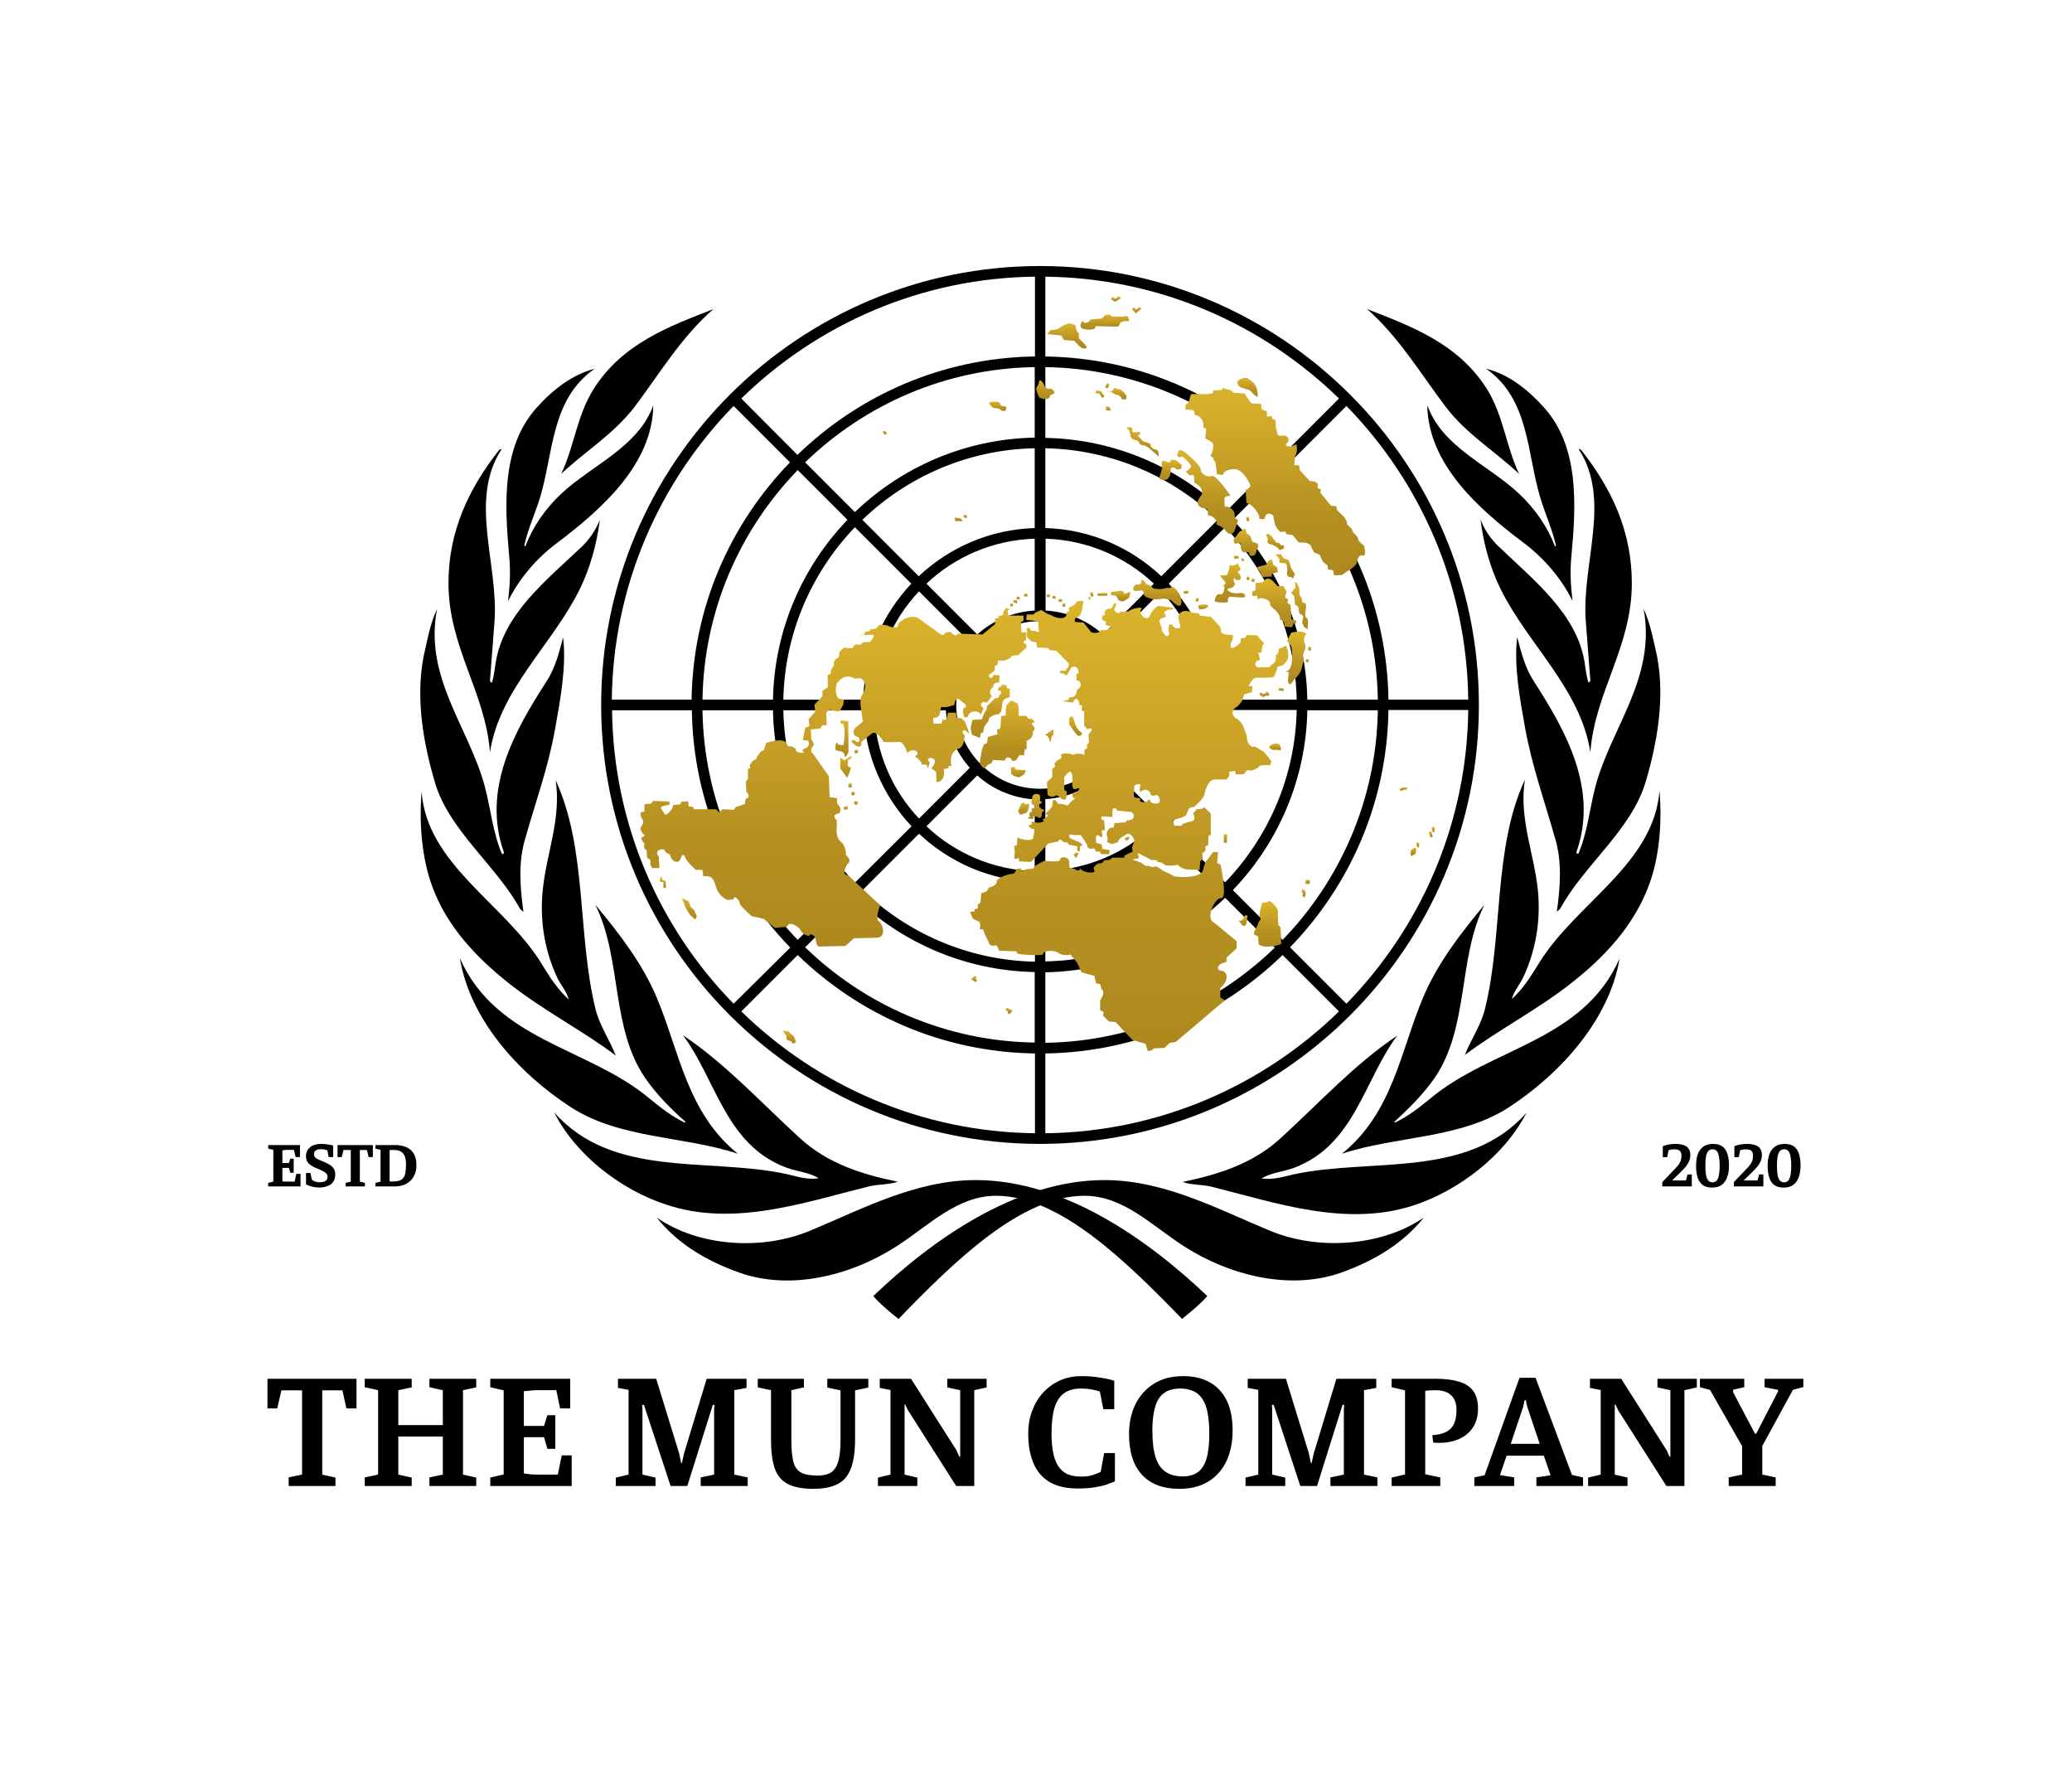 <svg width="779" height="672" viewBox="0 0 779 672" fill="none" xmlns="http://www.w3.org/2000/svg">
<path d="M366.812 443.6C344.312 443.6 324.112 454.5 304.412 462.7C286.512 470.1 262.812 468.7 246.912 457.7C254.712 467.5 265.212 473.6 276.112 477.7C296.212 485.7 319.712 479.6 336.912 468.6C349.212 460.7 359.812 449.5 374.512 449.5C398.212 449.5 423.112 473.8 444.412 495.8C447.712 493.1 451.212 490.3 453.912 487.2C431.612 466 400.112 443.6 366.812 443.6Z" fill="black"/>
<path d="M477.612 462.7C457.812 454.5 437.712 443.6 415.212 443.6C382.012 443.6 350.412 466.1 328.312 487.2C331.012 490.3 334.512 493.2 337.812 495.8C359.012 473.9 384.012 449.5 407.712 449.5C422.412 449.5 433.012 460.7 445.312 468.6C462.412 479.5 485.912 485.7 506.112 477.7C516.912 473.6 527.412 467.5 535.312 457.7C519.312 468.6 495.512 470.1 477.612 462.7Z" fill="black"/>
<path d="M537.912 412.8C533.512 416.4 529.212 419.8 524.412 422L524.212 421.7C529.512 416.9 535.212 411.2 539.312 405.3C552.412 386.3 548.012 360.2 558.112 340.1C548.912 351.1 540.312 362.4 535.012 375C526.512 395.2 523.612 418.3 504.512 433.7C525.112 426.9 549.012 428.2 567.512 416.1C587.012 403.3 605.112 383.1 608.912 360.3C595.312 391.3 560.912 393.7 537.912 412.8Z" fill="black"/>
<path d="M486.612 441.4C482.512 442.3 478.712 443.6 474.312 443C477.812 440.8 482.412 440.5 486.512 439C509.312 430.4 512.812 406 525.312 389.3C509.412 399.9 496.212 414.4 481.312 428C470.912 437.5 458.012 441.5 444.612 444.3C447.812 445.5 452.012 445.2 455.512 446.1C479.612 452.1 506.212 461.5 531.812 453C548.312 447.5 565.512 434.6 573.912 418.3C551.812 443.2 515.912 435.2 486.612 441.4Z" fill="black"/>
<path d="M599.812 295.7C597.612 304.1 596.812 313.1 593.412 320.9C593.112 321.1 592.812 320.7 592.612 320.5C601.112 296.7 588.712 274.8 576.612 256C573.412 251.1 571.912 245.3 570.412 239.5C569.112 250.3 571.412 262.7 573.412 273.8C576.012 288.1 580.812 301.5 584.712 315.3C587.312 323.9 586.612 333.6 585.312 342.7L586.512 341.7C595.512 325.1 613.312 312.1 618.712 293.9C623.012 279.4 626.012 262.6 623.012 246.8C621.612 240.7 620.512 234.4 617.912 228.8C622.812 254.7 605.712 273.4 599.812 295.7Z" fill="black"/>
<path d="M578.712 361.9C575.712 366.7 572.712 371.7 568.412 375.5C569.112 372.6 571.512 370 572.812 367.1C577.312 357.4 579.312 346.3 578.212 334.8C576.812 320.8 571.012 307.8 573.312 293.1C561.312 318.9 565.212 351.3 558.312 379.2C556.812 385.4 553.012 390.8 550.712 396.6C562.512 387.6 577.912 379.7 590.812 369.5C603.312 359.7 614.112 348.1 619.812 333.1C623.912 322.3 624.912 309.4 623.912 297.2C621.812 324.8 592.612 339.4 578.712 361.9Z" fill="black"/>
<path d="M543.512 152.9C551.312 163.2 561.912 169.5 571.112 178.1C566.212 167.8 565.212 156.1 559.012 146.2C548.312 129.2 530.512 122.6 514.012 116.2C526.012 126.8 534.112 140.5 543.512 152.9Z" fill="black"/>
<path d="M579.012 186.8C580.812 192.9 583.512 198.7 585.012 205.1L584.612 205.4C581.912 198.2 577.212 191.3 571.112 185.6C559.612 174.7 542.312 168.2 536.612 152.3C536.912 174.4 555.712 191.2 572.912 204.1C580.612 209.9 587.212 217.7 591.212 225.9C590.512 219.8 590.212 214.7 590.812 208.8C592.612 189.5 593.712 167.9 580.512 153.2C574.212 146.2 567.112 140.7 558.712 138.6C574.912 149.9 574.012 170 579.012 186.8Z" fill="black"/>
<path d="M596.212 233.6L597.912 255.8C597.712 256 597.712 256.6 597.112 256.4C596.412 253.9 596.112 251.3 595.712 248.7C592.712 230.8 576.912 218.3 563.612 205.6C560.412 202.6 558.112 199.1 556.612 195.3C557.712 204.2 560.212 213.4 564.212 221.5C574.512 242.3 594.312 259.1 597.912 282.8C599.612 260.1 613.512 243.3 613.512 219.2C613.512 199.7 605.912 183.7 594.512 169.2C594.212 169 593.912 168.7 593.512 168.8C606.012 187.9 594.512 212 596.212 233.6Z" fill="black"/>
<path d="M326.612 446C330.112 445.1 334.312 445.4 337.512 444.2C324.112 441.5 311.212 437.4 300.812 427.9C285.912 414.3 272.712 399.8 256.812 389.2C269.312 406 272.812 430.4 295.612 438.9C299.612 440.4 304.312 440.7 307.812 442.9C303.412 443.6 299.612 442.2 295.512 441.3C266.112 435 230.312 443.1 208.312 418.1C216.612 434.5 233.812 447.4 250.412 452.8C275.912 461.4 302.612 451.9 326.612 446Z" fill="black"/>
<path d="M277.412 433.7C258.312 418.3 255.412 395.2 246.912 375C241.612 362.4 233.012 351.1 223.812 340.1C233.912 360.3 229.512 386.3 242.612 405.3C246.712 411.3 252.412 417 257.712 421.7L257.512 422C252.712 419.8 248.412 416.4 244.012 412.8C221.112 393.7 186.612 391.3 172.912 360.2C176.612 383 194.712 403.2 214.312 416C232.912 428.2 256.812 426.9 277.412 433.7Z" fill="black"/>
<path d="M195.612 341.8L196.812 342.8C195.512 333.8 194.812 324 197.412 315.4C201.312 301.6 206.212 288.2 208.712 273.9C210.712 262.8 213.012 250.3 211.712 239.6C210.212 245.4 208.712 251.1 205.512 256.1C193.412 274.8 181.012 296.8 189.512 320.6C189.312 320.9 189.012 321.2 188.712 321C185.312 313.1 184.512 304.2 182.312 295.8C176.412 273.5 159.312 254.8 164.312 229C161.612 234.6 160.612 240.9 159.212 247C156.212 262.8 159.212 279.5 163.512 294.1C168.812 312.2 186.512 325.2 195.612 341.8Z" fill="black"/>
<path d="M191.412 369.7C204.312 379.9 219.712 387.8 231.512 396.8C229.212 390.9 225.412 385.5 223.912 379.4C217.012 351.5 220.812 319.1 208.912 293.3C211.112 308 205.312 321 204.012 335C202.912 346.5 204.912 357.7 209.412 367.3C210.712 370.2 213.112 372.7 213.812 375.7C209.512 371.8 206.412 366.9 203.512 362.1C189.612 339.6 160.512 325 158.512 297.6C157.512 309.8 158.612 322.7 162.612 333.5C168.112 348.3 178.912 359.8 191.412 369.7Z" fill="black"/>
<path d="M191.012 226C195.012 217.8 201.512 210 209.312 204.2C226.512 191.2 245.312 174.4 245.612 152.4C239.812 168.2 222.512 174.8 211.012 185.6C204.912 191.3 200.212 198.2 197.512 205.4L197.112 205.1C198.512 198.7 201.212 193 203.112 186.8C208.112 170 207.212 149.9 223.612 138.6C215.212 140.8 208.112 146.2 201.812 153.2C188.512 167.9 189.712 189.6 191.412 208.8C192.012 214.8 191.712 219.9 191.012 226Z" fill="black"/>
<path d="M211.012 178.1C220.212 169.5 230.812 163.1 238.612 152.9C247.912 140.6 256.012 126.8 268.212 116.2C251.712 122.6 233.912 129.2 223.212 146.2C216.912 156.1 215.912 167.8 211.012 178.1Z" fill="black"/>
<path d="M217.912 221.6C221.912 213.5 224.412 204.3 225.512 195.4C224.012 199.2 221.712 202.7 218.512 205.7C205.112 218.4 189.412 230.8 186.412 248.8C186.012 251.4 185.712 254 185.012 256.5C184.412 256.8 184.412 256.1 184.212 255.9L185.912 233.7C187.512 212 176.112 187.9 188.612 168.8C188.212 168.7 187.912 169.1 187.612 169.2C176.212 183.7 168.612 199.7 168.612 219.2C168.612 243.3 182.512 260.2 184.212 282.8C187.812 259.2 207.612 242.4 217.912 221.6Z" fill="black"/>
<path d="M391.012 100C300.012 100 226.012 174 226.012 265C226.012 356 300.012 430 391.012 430C482.012 430 556.012 356 556.012 265C556.012 174 482.012 100 391.012 100ZM391.012 296.5C373.612 296.5 359.512 282.4 359.512 265C359.512 247.6 373.612 233.5 391.012 233.5C408.412 233.5 422.512 247.6 422.512 265C422.512 282.4 408.412 296.5 391.012 296.5ZM414.712 238.5C408.912 233.3 401.412 230 393.112 229.5V202.5C408.812 203 423.112 209.3 433.812 219.4L414.712 238.5ZM389.012 229.5C380.712 230 373.212 233.3 367.412 238.5L348.312 219.4C359.012 209.3 373.312 203 389.012 202.5V229.5ZM364.612 241.4C359.412 247.2 356.112 254.7 355.612 263H328.612C329.112 247.3 335.412 233 345.512 222.3L364.612 241.4ZM355.612 267C356.112 275.3 359.412 282.8 364.612 288.6L345.512 307.7C335.412 297 329.112 282.7 328.612 267H355.612ZM367.412 291.5C373.212 296.7 380.712 300 389.012 300.5V327.5C373.312 327 359.012 320.7 348.312 310.6L367.412 291.5ZM393.012 300.4C401.312 299.9 408.812 296.6 414.612 291.4L433.712 310.5C423.012 320.6 408.712 326.9 393.012 327.4V300.4ZM417.512 288.6C422.712 282.8 426.012 275.3 426.512 267H453.512C453.012 282.7 446.712 297 436.612 307.7L417.512 288.6ZM426.512 263C426.012 254.7 422.712 247.2 417.512 241.4L436.612 222.3C446.712 233 453.012 247.3 453.512 263H426.512ZM436.612 216.6C425.112 205.8 409.912 199 393.012 198.5V168.5C418.112 169 440.912 179.2 457.812 195.4L436.612 216.6ZM389.012 198.5C372.212 199 356.912 205.8 345.412 216.6L324.212 195.4C341.112 179.2 363.912 169 389.012 168.5V198.5ZM342.612 219.4C331.812 230.9 325.012 246.1 324.512 263H294.512C295.012 237.9 305.212 215.1 321.412 198.2L342.612 219.4ZM324.612 267C325.112 283.8 331.912 299.1 342.712 310.6L321.412 331.8C305.212 314.9 295.012 292.1 294.512 267H324.612ZM345.512 313.4C357.012 324.2 372.212 331 389.112 331.5V361.5C364.012 361 341.212 350.8 324.312 334.6L345.512 313.4ZM393.012 331.4C409.812 330.9 425.112 324.1 436.612 313.3L457.812 334.5C440.912 350.7 418.112 360.9 393.012 361.4V331.4ZM439.412 310.5C450.212 299 457.012 283.8 457.512 266.9H487.512C487.012 292 476.812 314.8 460.612 331.7L439.412 310.5ZM457.512 263C457.012 246.2 450.212 230.9 439.412 219.4L460.612 198.2C476.812 215.1 487.012 237.9 487.512 263H457.512ZM460.612 192.6C443.012 175.7 419.212 165.1 393.012 164.6V138C426.512 138.5 456.912 152.1 479.312 173.8L460.612 192.6ZM389.012 164.5C362.812 165 339.012 175.6 321.412 192.5L302.712 173.8C325.112 152.1 355.512 138.5 389.012 138V164.5ZM318.612 195.4C301.712 213 291.112 236.8 290.612 263H264.112C264.612 229.5 278.212 199.1 299.912 176.7L318.612 195.4ZM290.612 267C291.112 293.2 301.712 317 318.612 334.6L299.912 353.3C278.212 330.9 264.612 300.5 264.112 267H290.612ZM321.412 337.4C339.012 354.3 362.812 364.9 389.012 365.4V391.9C355.512 391.4 325.112 377.8 302.712 356.1L321.412 337.4ZM393.012 365.5C419.212 365 443.012 354.4 460.612 337.5L479.312 356.2C456.912 377.9 426.512 391.5 393.012 392V365.5ZM463.512 334.6C480.412 317 491.012 293.2 491.512 267H518.012C517.512 300.5 503.912 330.9 482.212 353.3L463.512 334.6ZM491.512 263C491.012 236.8 480.412 213 463.512 195.4L482.212 176.7C503.912 199.1 517.512 229.5 518.012 263H491.512ZM482.212 171C459.012 148.5 427.712 134.5 393.012 134V104C435.912 104.5 474.812 121.9 503.412 149.8L482.212 171ZM389.012 134C354.412 134.5 323.012 148.5 299.812 171L278.712 149.8C307.312 121.9 346.212 104.5 389.112 104V134H389.012ZM297.012 173.8C274.512 197 260.512 228.3 260.012 263H230.012C230.512 220.1 247.912 181.2 275.812 152.6L297.012 173.8ZM260.112 267C260.612 301.6 274.612 333 297.112 356.2L275.812 377.3C247.912 348.8 230.612 309.9 230.112 267H260.112ZM299.912 359C323.112 381.5 354.412 395.5 389.112 396V426C346.212 425.5 307.312 408.1 278.712 380.2L299.912 359ZM393.012 396C427.612 395.5 459.012 381.5 482.212 359L503.412 380.2C474.812 408.1 435.912 425.5 393.012 426V396ZM485.012 356.1C507.512 332.9 521.512 301.6 522.012 266.9H552.012C551.512 309.8 534.112 348.7 506.212 377.3L485.012 356.1ZM522.012 263C521.512 228.4 507.512 197 485.012 173.8L506.212 152.6C534.112 181.2 551.512 220.1 552.012 263H522.012Z" fill="black"/>
<path d="M400.512 226.8L399.512 226.9V228.1L400.512 228V226.8Z" fill="url(#paint0_linear_260_354)"/>
<path d="M399.312 225.2H398.012V226.2H399.312V225.2Z" fill="url(#paint1_linear_260_354)"/>
<path d="M395.612 224.9L396.812 225.1L396.912 224.1L395.712 223.9L395.612 224.9Z" fill="url(#paint2_linear_260_354)"/>
<path d="M394.612 224.5L393.512 224.4L393.612 223.4L394.812 223.5L394.612 224.5Z" fill="url(#paint3_linear_260_354)"/>
<path d="M386.312 223.2H385.012V224.2H386.312V223.2Z" fill="url(#paint4_linear_260_354)"/>
<path d="M382.112 225.2L383.312 225.4L383.412 224.4L382.312 224.2L382.112 225.2Z" fill="url(#paint5_linear_260_354)"/>
<path d="M382.312 226.8L380.912 226.4L381.212 225.4L382.512 225.8L382.312 226.8Z" fill="url(#paint6_linear_260_354)"/>
<path d="M379.912 228L379.712 227L380.712 226.8L380.912 227.8L379.912 228Z" fill="url(#paint7_linear_260_354)"/>
<path d="M249.412 331.5V333.7H250.412L250.212 331.2L248.912 330.7V329.8H248.112V331.5H249.412Z" fill="url(#paint8_linear_260_354)"/>
<path d="M256.412 337.6L258.912 338.8L259.712 341.1L260.912 342L262.012 344.5L261.412 345.7L259.512 344L258.212 342.1L257.512 340.6L256.412 337.6Z" fill="url(#paint9_linear_260_354)"/>
<path d="M298.412 389.5L299.312 391.7L298.112 392.4L297.412 391.4L295.812 390.9L295.612 389.4L294.312 387.4L296.312 387.7L298.412 389.5Z" fill="url(#paint10_linear_260_354)"/>
<path d="M385.912 237.7H384.112L383.812 234L384.812 233.3V231.4H379.012L378.812 229.5L379.612 229L378.312 228.5L377.312 229.8L377.012 231.3L375.312 231.6V232.4H374.112V234.6L369.412 238.5L360.112 238.2C359.412 239.7 357.812 238 357.812 238C357.512 237 355.112 238 355.112 238C355.112 239.9 351.912 237.2 351.912 237.2L346.112 233C342.812 230 337.812 233.8 337.612 234.7C337.812 237.1 333.812 235.2 333.812 235.2C333.812 235.2 330.512 234.2 330.012 235.5C329.512 236.8 327.312 236.5 327.312 236.5L327.012 237.2L325.312 237.5L325.012 238.5L323.012 238.8L328.012 238.6C329.312 238.4 327.512 241.5 326.712 241.3L324.412 241.5L323.612 242.3H321.412L320.412 243.7L317.212 243.5C317.212 243.5 315.412 245 315.512 245.5C315.712 246 315.212 247.5 314.712 247.5C314.212 247.5 313.212 249 313.512 249.5C313.812 250 312.512 251.7 312.512 251.7L312.212 253.4L311.212 253.7V258.3L309.212 259.7V261.7L306.212 264.9L306.512 267.6L304.012 270.3L304.312 273L302.812 273.5L302.512 274.7L301.812 278.2L303.512 278.4C304.312 278.1 304.212 280.6 303.512 280.9C302.812 281.2 301.012 281.9 302.012 282.6C303.012 283.3 299.312 283.1 299.312 282.1C299.312 281.1 297.312 280.2 296.812 280.6C296.312 280.9 295.512 279.1 295.512 279.1C293.712 277.2 288.012 279.3 288.012 279.3L287.212 282C285.412 282.3 284.212 285.4 284.212 285.4C282.712 285.9 281.512 287.8 282.012 288.3C282.512 288.8 281.212 289 281.212 289V292.7L280.412 293.9L280.612 297.9C281.612 297.9 281.412 299.8 281.412 299.8C279.712 300 280.112 302.2 280.112 302.2L276.612 303.4L275.912 304.4L271.612 304.2L270.412 305.4L269.212 304.2H260.912L260.612 303.4L258.912 303.1L258.712 301.2L256.212 301.4L255.712 302.4L253.012 302.6C253.212 304.3 250.312 306.8 250.012 306.1C249.712 305.4 247.812 303.6 248.712 303.2C249.512 302.9 251.712 302.5 251.712 302.5V301.3L245.512 301.1L244.812 302.1L242.312 302.3V305L241.112 305.3C240.312 305.8 241.312 307.7 241.312 307.7C242.512 308.9 241.112 310.7 241.112 310.7C240.112 311.7 241.912 313.6 241.912 313.6C243.212 313.9 241.112 314.9 241.112 314.9C241.412 316.6 242.412 317.1 242.412 317.1C241.412 318.8 243.112 319.6 243.112 319.6L243.312 322.5L244.512 323.2V325.1L245.212 326.3H247.912L247.712 322.1C245.412 319.4 249.712 318.7 249.912 319.7C250.112 320.7 251.912 321.2 251.912 321.2C252.212 323.7 255.112 325.2 255.912 322.7C256.712 320.2 257.412 321.7 257.912 322.9C258.412 324.1 261.612 327 261.612 327H264.112L264.412 329.4C267.212 329.2 268.112 329.6 269.212 333.4C270.412 337.3 273.512 338.3 273.512 338.3L275.812 338.1C275.812 336.1 278.112 338.4 278.112 339.5C278.112 340.5 282.612 344.4 282.612 344.4L287.112 345.4L291.312 348.8L294.512 348.5H295.812C296.612 345.6 300.612 348.7 301.012 349.7C301.312 350.7 304.012 352.4 304.312 351.6C304.612 350.8 306.512 351.3 306.812 353.8C307.112 356.3 308.312 355.8 308.312 355.8L317.812 355.6L321.112 352.7L329.612 352.5C333.912 352.3 331.312 346.4 330.412 346.4C328.912 345.2 330.912 340.3 330.912 340.3L318.812 329C316.012 329 318.512 324.9 318.512 324.9C320.712 323.5 318.012 321.4 318.012 321.4C318.312 319.4 316.812 317 316.812 317C313.812 315 314.612 311.1 314.612 311.1V308.4C312.112 306 315.612 305.7 315.612 305.7C316.812 303.7 314.812 302.2 314.812 302.2L314.612 300L311.912 299.7L311.612 291.8L305.612 283.2C304.412 282.9 305.312 280.8 305.312 280.8C306.812 280 305.012 277.9 305.012 277.9L304.812 274.2L308.312 273.9L309.112 272.6H310.812L310.612 268.2C311.412 266 313.412 267.2 313.412 267.2L315.712 267.4L317.012 264.9L317.312 262.9L315.512 262.7C313.512 261.5 314.512 257.1 314.512 257.1C317.712 252.4 321.312 255.1 321.312 255.1L323.612 254.9C327.112 257.3 323.912 261.6 323.912 261.6C323.212 262.6 323.612 265.8 323.612 265.8L324.412 271.2L322.212 273.1C320.412 274.1 320.412 276.5 322.412 277C323.712 277.2 323.212 280.4 321.212 278.2C318.212 278.2 322.912 280.9 321.512 280.2C324.512 281.7 323.812 278.9 323.812 278.9L327.812 275.7C329.312 274.5 332.012 278.2 332.012 278.7C332.012 279.2 338.612 278.9 338.612 278.9C340.412 280.1 341.112 283.1 341.112 283.1C342.912 280.7 346.812 282.9 343.912 284.3C346.612 286 346.612 287.5 346.612 287.5C348.812 286.8 348.812 288.5 348.812 289C348.812 289.5 349.512 286.5 349.512 286.5C347.012 284.6 352.812 284 351.212 287.3L350.212 288.8L351.912 290.1L352.112 294C355.812 293.7 354.812 289.1 354.812 289.1L356.512 288.8C356.512 287.3 357.712 288.1 357.712 288.1C356.512 282.4 360.412 281.4 360.412 281.4C362.612 280.9 362.712 276.3 362.712 276.3C361.212 275.6 362.012 273.3 363.712 275.3C365.412 277.3 362.712 271.2 362.712 271.2L361.412 270L359.612 269.8L359.412 267.9H356.412L355.912 270.3L354.812 270.8L354.512 270.1L354.012 272H351.012L350.812 270L352.612 269.5L353.312 268.5L353.812 265.8H356.012L358.812 265C359.012 262.1 360.512 262.8 360.512 262.8L361.512 263.6L363.012 264.8L363.212 265.8L362.212 266.3L362.012 267.7L362.512 269.6H363.812C364.312 266.9 367.812 266.9 368.812 268.6L369.812 266.2C367.512 265 369.812 263.2 370.412 264C371.112 264.8 372.612 261.8 372.612 261.8C372.612 261.8 373.812 263.3 372.612 261.3C371.412 259.3 373.412 258.3 373.412 258.3C373.112 256.3 375.612 256.6 375.612 256.6L375.812 253.9L373.512 253.7C373.012 256.1 371.012 254 372.012 253.5C373.012 253 374.012 252 374.012 252V250.3L375.012 250L375.212 248.3H377.712L379.912 247.3L380.412 246.5L382.712 246.3L386.012 243.3L385.712 242C383.712 242 385.712 240.5 385.712 240.5L385.912 237.7Z" fill="url(#paint11_linear_260_354)"/>
<path d="M318.912 271.1L315.912 270.8L316.112 272H316.912C318.212 274.4 317.112 280.1 317.112 280.1C317.112 280.1 315.112 280.3 314.812 279.3C314.512 278.3 313.612 281.5 314.312 282C315.012 282.5 317.312 282 317.512 283.9C317.712 285.8 319.012 282.7 319.012 282.7L318.912 271.1Z" fill="url(#paint12_linear_260_354)"/>
<path d="M315.912 284.8V288.8L318.512 292.4L319.512 290L319.912 288.5L318.712 288L318.912 285.5L319.912 285.3L320.012 284.1L317.512 285.8L315.912 284.8Z" fill="url(#paint13_linear_260_354)"/>
<path d="M320.212 296.1V294.4L319.012 294.6L318.912 295.9L320.212 296.1Z" fill="url(#paint14_linear_260_354)"/>
<path d="M318.712 304.2V303L317.312 303.2V304.4L318.712 304.2Z" fill="url(#paint15_linear_260_354)"/>
<path d="M320.712 299C321.112 299 321.412 298.7 321.412 298.3C321.412 297.9 321.112 297.6 320.712 297.6C320.312 297.6 320.012 297.9 320.012 298.3C320.012 298.7 320.312 299 320.712 299Z" fill="url(#paint16_linear_260_354)"/>
<path d="M321.812 302.5C322.199 302.5 322.512 302.187 322.512 301.8C322.512 301.413 322.199 301.1 321.812 301.1C321.425 301.1 321.112 301.413 321.112 301.8C321.112 302.187 321.425 302.5 321.812 302.5Z" fill="url(#paint17_linear_260_354)"/>
<path d="M321.912 283.2C322.299 283.2 322.612 282.887 322.612 282.5C322.612 282.113 322.299 281.8 321.912 281.8C321.525 281.8 321.212 282.113 321.212 282.5C321.212 282.887 321.525 283.2 321.912 283.2Z" fill="url(#paint18_linear_260_354)"/>
<path d="M375.212 259.6H376.212L376.412 260.7L375.712 261.3L375.412 262.2L374.112 262.5L371.112 265.4L370.912 266.7L370.112 267.9L369.112 270.4L365.612 270.6L364.912 273.6L365.412 276.2L368.412 277.4L368.712 275.7L369.712 275.2L369.912 273.5L370.612 272.3L371.612 271.1L371.912 269.8L373.612 268.8L375.612 268.4L376.412 267.4L376.712 265.4L376.912 263.9L377.612 262.8L379.612 262V258.8H378.612L378.412 257.6L376.612 257.4L376.212 258.3H375.412L375.212 259.6Z" fill="url(#paint19_linear_260_354)"/>
<path d="M383.012 269.1V266.7L382.712 264.5L380.212 263.3L378.412 265L378.112 267.4V268.9L376.412 269.2L376.112 273.8L374.812 274.3L375.012 276L373.212 276.5L371.412 277L371.112 279.2L369.812 280L369.112 282L368.312 286.9C368.312 286.9 369.812 289.8 370.612 288.4C371.412 287.1 372.812 286.9 372.812 286.9L373.312 285.7L377.812 285.9C378.112 284 380.312 284.7 380.312 285.6C380.312 286.4 382.012 285.8 382.012 285.8L383.212 283.9H385.012L385.212 281.9L386.012 281.4V278.4C388.712 277.6 388.312 275 388.312 275L389.012 274.2L388.712 273C387.412 272.5 388.012 271.3 388.912 271.6C389.712 271.9 387.712 270.1 387.712 270.1C386.712 270.9 385.912 269.1 385.912 269.1H383.012Z" fill="url(#paint20_linear_260_354)"/>
<path d="M385.712 289.5C385.512 291.5 383.012 292.2 383.012 292.2L381.212 291.7L380.212 290.9L380.012 288.5L381.512 288.3L381.812 289.3L385.712 289.5Z" fill="url(#paint21_linear_260_354)"/>
<path d="M394.712 278.7C395.112 280.2 395.012 276.3 395.712 276.5C396.412 276.7 395.912 274.1 395.912 274.1L392.912 276.3C394.312 276.5 394.512 278 394.712 278.7Z" fill="url(#paint22_linear_260_354)"/>
<path d="M403.512 269.9C404.212 271.4 404.012 273.6 406.512 275.3C407.312 275.9 406.012 277 405.212 276.5C404.412 276 402.012 272.3 402.012 272.3V270.1C402.512 268.8 403.212 269.3 403.512 269.9Z" fill="url(#paint23_linear_260_354)"/>
<path d="M403.512 321.2L404.012 321.7L404.512 322.6L405.612 320.7L404.712 320.4L403.512 321.2Z" fill="url(#paint24_linear_260_354)"/>
<path d="M423.412 316.1L424.712 315.2L424.212 314.4L422.812 315.2L423.412 316.1Z" fill="url(#paint25_linear_260_354)"/>
<path d="M471.512 351.3L473.012 352L473.212 354.9C475.212 356.9 481.712 355.2 481.712 354.7C481.712 354.2 481.412 348.5 481.412 348.5L480.612 347.7L480.412 343.5C481.112 341.3 477.212 338.1 476.912 338.8C476.612 339.5 474.412 339 474.412 339.6C474.412 340.3 473.112 343.6 473.712 344.8C474.412 346 473.212 346 473.012 347.2C472.812 348.2 471.112 350.2 471.512 351.3Z" fill="url(#paint26_linear_260_354)"/>
<path d="M467.812 344.5C467.512 345.8 466.312 346.5 465.612 346C464.912 345.5 466.412 346.8 466.812 347.5C467.112 348.2 468.112 348.2 468.512 347.5C468.812 346.8 468.712 345.3 469.012 344.6C469.312 344 468.012 343.8 467.812 344.5Z" fill="url(#paint27_linear_260_354)"/>
<path d="M461.312 313.6H460.112V316.8H461.312V313.6Z" fill="url(#paint28_linear_260_354)"/>
<path d="M477.312 281.1C476.612 280.1 480.612 278.4 481.312 280.4C482.012 282.4 481.312 282.1 480.612 281.9C480.012 281.7 478.312 282.4 477.312 281.1Z" fill="url(#paint29_linear_260_354)"/>
<path d="M480.912 258.5L480.712 259.5L482.512 259.8L482.712 258.8L480.912 258.5Z" fill="url(#paint30_linear_260_354)"/>
<path d="M476.212 261.4L476.312 261.7L477.312 261.3L476.912 260.5L476.712 259.9L476.212 260.2L475.012 260.9L473.912 260.2L473.412 261.1L474.712 261.9L475.012 262.1L475.212 261.9L476.212 261.4Z" fill="url(#paint31_linear_260_354)"/>
<path d="M482.512 220.3H480.012C480.012 220.3 480.812 220.6 478.512 218.4C476.212 216.2 474.712 218.9 474.712 218.9L472.012 219.2V221.9L470.712 222.4L470.912 224.1L472.712 223.9C472.712 223.9 472.712 225.9 473.212 225.1C473.712 224.3 477.912 225.3 477.512 227.3C477.412 228.1 481.712 230.3 481.212 233C483.412 233.3 482.912 235.5 482.912 235.5L485.712 235.8L486.512 234.1L487.312 234.3V233.3L485.512 232.8L485.212 227.4L484.012 226.6L484.312 225.2L483.012 224.7L483.712 222.5L482.512 220.3Z" fill="url(#paint32_linear_260_354)"/>
<path d="M489.812 237.5L488.512 237.3L485.512 237.8L483.812 241C483.812 241 484.612 241.5 485.312 242.7C486.012 243.9 486.312 250.8 484.312 252C482.312 253.2 484.512 252.5 484.512 252.5L484.212 256.2C484.712 257.9 485.512 257 486.012 256.2C486.512 255.4 487.012 255.2 487.712 254.3C488.412 253.5 489.412 251.9 489.512 250.8C489.712 249.6 490.512 247.8 490.012 247.3C489.512 246.8 490.512 244.4 490.512 244.4C490.512 244.4 491.212 243 490.512 241.7C489.812 240.3 490.712 238.8 491.212 238.2L489.812 237.5Z" fill="url(#paint33_linear_260_354)"/>
<path d="M491.812 244.4L491.912 243.1L492.912 243.2L492.812 244.6L491.812 244.4Z" fill="url(#paint34_linear_260_354)"/>
<path d="M491.712 249.1L490.812 248.6L491.312 247.6L492.212 248.1L491.712 249.1Z" fill="url(#paint35_linear_260_354)"/>
<path d="M490.312 235.7L489.612 234.2C489.612 234.2 489.612 232.9 489.912 232.2C490.212 231.5 489.212 230.9 488.712 230.7C488.212 230.5 488.412 229.2 488.212 228.5C488.012 227.8 486.912 227.3 486.912 227.3C486.912 227.3 486.612 224.8 486.612 224.3C486.612 223.8 485.112 223.1 485.612 222.6C486.112 222.1 486.412 221.4 486.912 221.1C487.412 220.8 486.412 218.4 487.212 218.9C488.012 219.4 488.012 220.3 488.412 220.9C488.712 221.6 488.212 223.9 489.112 224.4C489.912 224.9 488.912 226.6 490.312 226.6C491.612 226.6 490.812 229.8 490.812 229.8C490.812 229.8 490.512 232.2 491.312 232.3C492.112 232.5 491.612 236.5 491.612 236.5L490.312 235.7Z" fill="url(#paint36_linear_260_354)"/>
<path d="M479.512 208.4C480.012 209.1 481.012 209.6 481.012 210.3C481.012 211 480.712 211.5 481.712 211.6C482.712 211.8 483.412 211.4 483.712 212.3C484.012 213.1 484.012 214.5 483.912 215.2C483.712 215.9 484.112 216.9 484.912 216.9C485.712 216.9 485.912 217.1 485.912 217.6C485.912 218.1 486.912 215.7 486.912 215.7C486.112 215 485.412 213.5 485.412 213.5C485.412 213.5 484.612 211.1 484.612 210.8C484.612 210.5 483.412 210.1 482.912 210C482.412 209.8 481.612 208.3 481.612 208.3L479.512 208.4Z" fill="url(#paint37_linear_260_354)"/>
<path d="M481.112 206.8C480.612 206.1 480.112 205.6 479.412 205.3C478.712 205 478.212 204.6 477.612 204.6C476.912 204.6 476.312 203.9 476.612 203.1C476.912 202.3 476.112 201.9 476.112 201.2C476.112 200.5 476.612 200.5 477.412 201C478.212 201.5 478.112 201.7 478.712 202.5C479.412 203.3 479.712 204.2 480.412 204C481.112 203.8 481.612 205.5 482.212 205C482.912 204.5 482.712 206.2 482.712 206.2L481.112 206.8Z" fill="url(#paint38_linear_260_354)"/>
<path d="M461.712 225.9C462.612 226.8 456.712 226.6 456.712 225.9C456.712 225.2 457.212 222.9 458.712 223.4C460.212 223.9 460.412 220.4 460.412 220.4C460.412 220.4 459.112 220.6 460.212 219.9C461.412 219.2 460.212 218.2 459.712 217.7C459.212 217.2 458.712 216.3 458.712 216.3H461.012C462.012 215.6 462.312 212.4 462.312 212.4C464.312 213.1 465.312 211.7 465.312 211.7C465.312 211.7 465.612 212.7 466.312 213.6C467.012 214.4 464.612 214.8 465.512 215.3C466.312 215.8 466.712 217.3 466.312 217.8C466.012 218.3 464.112 218 464.112 217.3C464.112 216.6 463.412 218.1 464.112 219C464.812 219.8 463.312 221 462.912 221C462.612 221 460.412 221.3 462.212 222.4C464.012 223.4 466.012 222.9 466.012 222.9C466.012 222.9 467.512 222.7 468.012 223.6C468.512 224.4 467.812 224.6 467.012 224.6C466.212 224.6 462.212 224.3 462.212 224.3C462.212 224.3 461.212 225.4 461.712 225.9Z" fill="url(#paint39_linear_260_354)"/>
<path d="M451.012 227.4C451.812 227.2 453.812 227.1 454.212 227.6C454.512 228.1 453.012 228.8 453.012 228.8L451.012 229.1C450.412 228.3 450.212 227.6 451.012 227.4Z" fill="url(#paint40_linear_260_354)"/>
<path d="M472.512 213.3C473.812 212.6 476.712 212.6 476.512 211.6C476.312 210.6 478.212 210.3 478.212 210.3L478.712 212.3L480.212 213.3L480.412 215.2C480.412 215.2 480.912 214.9 479.112 215.4C477.312 215.9 478.412 216.7 478.412 216.7L474.412 216.9L473.912 215.2L472.512 213.3Z" fill="url(#paint41_linear_260_354)"/>
<path d="M466.012 204.1C467.012 204.1 465.712 208 468.312 207.6C471.012 207.3 468.512 208.8 470.512 208.9C472.512 209.1 472.012 207.4 472.712 206.2C473.412 205 473.012 204.3 471.912 204C470.712 203.7 470.712 203.7 470.412 202.3C470.112 201 468.712 200.6 468.712 200.6L468.212 198.6L466.012 199.9L463.812 202.8C463.812 205.2 465.012 204.1 466.012 204.1Z" fill="url(#paint42_linear_260_354)"/>
<path d="M470.412 218.4L470.912 217.4L471.812 217.8L471.312 218.9L470.412 218.4Z" fill="url(#paint43_linear_260_354)"/>
<path d="M469.712 216.8H468.712V218H469.712V216.8Z" fill="url(#paint44_linear_260_354)"/>
<path d="M469.512 194.3L469.712 195.8L468.712 195.9L468.512 194.4L469.512 194.3Z" fill="url(#paint45_linear_260_354)"/>
<path d="M467.712 210H466.712V210.8H467.712V210Z" fill="url(#paint46_linear_260_354)"/>
<path d="M464.012 210L463.912 209L465.612 208.9L465.712 209.9L464.012 210Z" fill="url(#paint47_linear_260_354)"/>
<path d="M450.312 226.3L449.412 225.9L449.912 224.7L450.812 225.1L450.312 226.3Z" fill="url(#paint48_linear_260_354)"/>
<path d="M445.112 223.2L445.012 222.2L446.712 222L446.812 223L445.112 223.2Z" fill="url(#paint49_linear_260_354)"/>
<path d="M416.312 222.9L412.612 223L412.712 224L416.312 223.9V222.9Z" fill="url(#paint50_linear_260_354)"/>
<path d="M410.212 224.3L409.812 222.8L410.812 222.6L411.112 224.1L410.212 224.3Z" fill="url(#paint51_linear_260_354)"/>
<path d="M409.512 225.4L409.212 224.4L409.712 224.3L410.012 225.2L409.512 225.4Z" fill="url(#paint52_linear_260_354)"/>
<path d="M417.812 222.5L417.612 223.7L419.412 223.9C419.412 223.9 420.212 224.6 420.212 225.1C420.212 225.6 421.412 226.1 422.012 226.1C422.712 226.1 424.512 224.7 424.512 224.7C424.512 224.7 425.312 222.3 424.712 222.5C424.012 222.7 422.712 223.7 422.512 222.7C422.312 221.7 420.312 222.2 420.312 222.2L417.812 222.5Z" fill="url(#paint53_linear_260_354)"/>
<path d="M426.112 220.7C426.112 221.2 425.812 221.9 426.812 222.1C427.812 222.3 429.612 221.4 429.812 222.4C430.012 223.4 430.012 224.1 431.312 224.6C432.612 225.1 433.512 225.3 434.512 225.3C435.512 225.3 437.712 225 437.712 225C437.712 225 440.112 225.4 440.512 225.8C442.312 227.7 443.512 228.2 444.012 227.3C444.512 226.5 443.812 224.6 443.712 223.9C443.512 223.2 441.212 220 440.412 220.7C439.612 221.4 439.412 220.7 437.912 221.2C436.412 221.7 433.212 221.4 433.112 220.7C432.912 220 430.612 219.7 430.612 219C430.612 218.3 428.912 217.5 429.112 218.5C429.312 219.5 427.912 220 427.612 219.7C427.112 219.3 426.112 220.7 426.112 220.7Z" fill="url(#paint54_linear_260_354)"/>
<path d="M464.312 199.1L465.512 195.4C463.812 195.1 464.212 193.2 464.212 193.2C464.012 191.7 461.712 190 460.912 190.5C460.112 191 460.412 187 460.412 187C460.412 187 461.912 186 462.612 186.5C463.312 187 456.912 178.1 455.612 178.9C454.312 179.7 451.312 178.1 451.412 176.5C451.612 175 445.412 169.9 445.412 169.9C445.412 169.9 443.412 168.6 443.112 169.6C442.812 170.6 442.112 171.3 443.112 171.8C444.112 172.3 443.912 171 445.112 172.1C446.312 173.3 448.412 174.8 447.612 175.8C446.812 176.8 445.812 177.2 445.812 177.2L447.012 178.6H448.812L449.112 181.5C449.112 181.5 451.112 182.5 451.612 183.7C452.112 184.9 452.112 185.6 451.612 186.2C451.112 186.9 450.112 188.1 450.312 189.2C450.512 190.4 451.812 190.9 451.812 190.9L453.112 191.1L454.112 191.6V193.8C455.412 193.5 457.612 195.3 457.412 196.5C457.212 197.7 457.712 197 459.412 198.2C461.112 199.4 460.612 199.6 461.712 200.4C462.812 201.1 463.812 200.6 464.312 199.1Z" fill="url(#paint55_linear_260_354)"/>
<path d="M436.912 176.1C436.712 175.4 436.412 173.1 437.412 173.2C438.412 173.4 437.712 173.2 438.912 173.7C440.112 174.2 440.212 172.9 440.212 172.9H442.012L444.312 174.8L444.012 176.3L442.312 176.5C441.512 175.2 439.812 175.7 440.112 176.8C440.412 178 439.312 180.2 438.612 180.3C437.912 180.5 435.812 180.5 435.912 179.5C436.212 178.5 436.912 176.1 436.912 176.1Z" fill="url(#paint56_linear_260_354)"/>
<path d="M435.612 171.6V170.3C435.612 170.3 435.412 169 434.612 169C433.812 169 432.312 168 432.612 167.3C432.912 166.6 429.812 165.9 429.812 165.9C429.812 165.9 427.012 163.2 428.012 163.5C429.012 163.8 428.512 162.3 428.512 162.3C428.512 162.3 426.512 162.6 426.012 162.5C425.512 162.3 425.712 160.8 425.712 160.8C425.712 160.8 423.712 160.3 423.712 160.8C423.712 161.3 424.412 161.3 424.712 162.3C425.012 163.3 424.912 165 426.412 165.3C427.912 165.6 428.212 166 428.412 166.7C428.612 167.4 430.412 167.5 430.412 167.5L431.712 168.2L435.612 171.6Z" fill="url(#paint57_linear_260_354)"/>
<path d="M417.612 154.4L417.112 153L415.812 152.7V154.2L417.612 154.4Z" fill="url(#paint58_linear_260_354)"/>
<path d="M417.112 147.3C415.412 146 419.412 148.3 419.412 148.3C420.712 148.3 421.612 149.3 421.612 149.8C421.612 150.3 423.412 150.1 423.412 150.1L423.612 148.9L422.312 147.2L421.112 146.4C421.112 146.4 419.312 146.2 419.312 145.7C419.312 145.3 417.812 147.8 417.112 147.3Z" fill="url(#paint59_linear_260_354)"/>
<path d="M447.712 148.3C447.212 149.8 447.012 151.8 446.212 151.8C445.412 151.8 445.712 154 445.712 154C445.712 154 447.912 154 448.512 154.2C449.212 154.4 449.212 156.1 449.212 156.1C451.712 155.9 452.712 159.3 452.412 160.2C452.112 161 453.412 161 453.412 161C453.412 161 453.412 163.7 453.112 164.4C452.812 165.1 455.312 165.6 455.912 166.6C456.612 167.6 455.612 171 455.112 171.2C454.612 171.4 456.412 171.9 456.312 172.7C456.112 173.5 456.812 172.7 457.012 174.1C457.212 175.4 457.512 178.3 457.512 178.3L459.812 178.5C460.112 176.3 464.412 176.2 465.112 176.5C467.912 177.5 470.112 181.9 470.112 182.9C470.112 183.9 468.312 184.1 468.312 184.1L468.612 189C471.412 189.8 473.812 193.9 473.412 194.6C473.112 195.3 475.412 195.1 475.412 195.1C475.712 192.1 478.612 193.1 478.712 194.1C478.912 195.1 479.412 197.3 479.412 197.3L480.212 198.8L481.412 200L483.212 199.8L483.712 200.8L485.912 201.1C485.912 201.1 487.712 203.1 487.912 203.6C488.112 204.1 490.612 203.9 491.212 204.1C491.912 204.3 492.912 204.8 493.012 205.6C493.212 206.4 494.212 207.8 494.212 207.8C494.212 207.8 496.212 208.3 496.412 209C496.612 209.7 497.412 211.2 497.412 211.2L499.112 212.6L499.312 214.1L501.112 214.3L501.612 216.3L504.612 216.1L506.312 214.9C508.512 213.7 510.012 212.2 510.112 211.5C510.312 210.8 510.612 208.3 512.312 208.8C514.012 209.3 512.812 205.1 512.812 205.1C512.812 205.1 510.512 203.4 510.612 202.6C510.812 201.8 508.312 200.1 508.412 199.4C508.612 198.7 506.212 197.4 506.412 196.7C506.612 196 505.212 194.2 505.212 194.2L502.712 191.8L502.412 190.3L500.412 190.1L496.412 185.2L496.612 183.8L495.412 183.6V181.7L494.212 181L492.412 180.8L488.712 176.8L488.412 174.9H486.612L486.912 171.4C488.112 169.9 487.412 167 487.412 167C487.412 167 485.112 168.2 483.912 167.7C482.712 167.2 484.412 166 484.412 166V164.7L483.412 163.7C483.412 163.7 480.612 164 480.412 163.5C480.212 163 479.712 160.8 479.712 160.8L479.512 157.9L478.312 157.4L478.112 156.4L476.312 156.6V154.6L475.312 154.3L474.312 153.8L474.112 151.8L470.412 151.6L469.212 149.9L467.912 147.9L463.712 147.6L462.712 146.6L461.012 146.3L459.812 145.8L459.312 146.6L456.112 146.8L455.912 147.8C454.512 148.5 447.912 147.8 447.712 148.3Z" fill="url(#paint60_linear_260_354)"/>
<path d="M465.212 143.9C464.912 142.6 468.512 141.4 469.412 142.4C470.212 143.4 472.612 143.6 472.912 148.6C473.012 150.4 469.912 146.7 469.912 146.7L467.412 145.9C466.012 145.6 465.312 144.8 465.212 143.9Z" fill="url(#paint61_linear_260_354)"/>
<path d="M416.412 146L415.512 145.6L416.212 144L417.112 144.5L416.412 146Z" fill="url(#paint62_linear_260_354)"/>
<path d="M407.812 129.4L405.612 127.2V125.3L404.912 124.6L404.212 122.2L402.012 121.5L399.812 122.3L397.512 123.8L395.012 124.1L393.712 125.6L399.012 126.1L400.012 127.8L403.812 128.1L406.312 130.6C408.612 131.6 409.112 130.6 407.812 129.4Z" fill="url(#paint63_linear_260_354)"/>
<path d="M407.512 121.1C407.112 119.6 405.012 123 407.212 123.6C409.412 124.3 411.512 123.6 411.512 123.6L412.012 122.6L420.312 122.8C421.012 122.1 421.312 121.1 421.312 121.1C421.312 121.1 423.312 120.4 424.112 120.8C424.912 121.1 424.312 118.4 423.412 118.8C422.612 119.1 420.912 119 420.912 119H417.912C417.712 117.8 415.112 118.3 414.912 119C414.812 119.6 413.812 119.8 413.812 119.8L410.012 120.1C409.612 121.1 407.712 121.8 407.512 121.1Z" fill="url(#paint64_linear_260_354)"/>
<path d="M391.012 149.6C393.612 150.4 394.512 149.8 394.712 149.1C394.912 148.4 395.012 148.3 396.012 148.1C397.012 147.9 395.812 145.9 394.812 146.1C393.812 146.3 392.812 145.8 392.612 144.9C392.412 144.1 390.812 141.9 390.612 143.6C390.412 145.3 389.412 145.3 389.612 146.5C389.912 147.6 390.412 149.4 391.012 149.6Z" fill="url(#paint65_linear_260_354)"/>
<path d="M371.912 151.5C371.812 150.9 375.212 150.8 375.712 151.3C376.212 151.8 375.912 152.7 377.412 152.7C378.912 152.7 378.212 153.7 378.112 154.2C377.912 154.7 376.312 154.5 376.112 154C375.912 153.5 373.412 153.3 373.412 153.3C373.412 153.3 372.112 152.3 371.912 151.5Z" fill="url(#paint66_linear_260_354)"/>
<path d="M426.712 117.4L427.112 117.8L427.412 117.5L429.112 116.1L428.412 115.3L427.112 116.4L426.312 115.5L425.612 116.3L426.712 117.4Z" fill="url(#paint67_linear_260_354)"/>
<path d="M419.312 113.5L419.512 113.3L421.412 112.1L420.812 111.3L419.312 112.3L418.212 111.6L417.712 112.5L419.012 113.3L419.312 113.5Z" fill="url(#paint68_linear_260_354)"/>
<path d="M413.312 147.9L414.412 149.6L415.212 149L414.112 147.2L413.912 147H413.712L412.012 146.8L411.912 147.8L413.312 147.9Z" fill="url(#paint69_linear_260_354)"/>
<path d="M358.912 194L359.112 195.9H361.612C362.612 195.9 360.812 194.7 360.812 194.7C360.812 194.7 358.812 194.9 358.912 194Z" fill="url(#paint70_linear_260_354)"/>
<path d="M362.112 194.1L362.712 193.3L363.712 194.1L363.112 194.9L362.112 194.1Z" fill="url(#paint71_linear_260_354)"/>
<path d="M331.812 162.5L332.512 161.8L333.512 162.8L332.812 163.5L331.812 162.5Z" fill="url(#paint72_linear_260_354)"/>
<path d="M378.712 380.6L379.412 381.3L380.212 380.5L380.712 380L380.112 379.6L378.412 378.8L378.012 379.7L379.012 380.2L378.712 380.6Z" fill="url(#paint73_linear_260_354)"/>
<path d="M365.612 368.4L366.812 369.2L367.412 368.4L366.712 367.9L367.212 367.5L366.612 366.7L365.612 367.6L365.112 368L365.612 368.4Z" fill="url(#paint74_linear_260_354)"/>
<path d="M490.912 335.5C490.712 334.6 489.712 334.3 489.612 334.3L489.312 335.3C489.412 335.3 489.512 335.4 489.612 335.5L489.812 336.4C489.712 336.5 489.612 336.6 489.612 336.7L490.312 337.4C490.812 336.6 491.012 336.1 490.912 335.5Z" fill="url(#paint75_linear_260_354)"/>
<path d="M492.412 332.3L490.812 332.2L490.912 330.7L492.512 330.9L492.412 332.3Z" fill="url(#paint76_linear_260_354)"/>
<path d="M530.912 319.2C531.612 318.8 532.512 317.9 532.412 319.8C532.312 321.7 531.512 321.1 530.912 321.7C530.312 322.3 529.912 319.8 530.912 319.2Z" fill="url(#paint77_linear_260_354)"/>
<path d="M539.412 312V311.8C539.412 311.5 539.312 311.1 539.112 310.7L538.212 311.2C538.312 311.4 538.312 311.7 538.412 311.9C538.412 312.2 538.512 312.5 538.712 312.7C538.912 312.8 539.112 312.9 539.412 312.8L539.212 311.8C539.212 311.9 539.312 311.9 539.412 312Z" fill="url(#paint78_linear_260_354)"/>
<path d="M537.212 312.8C537.512 313.8 537.812 314.8 537.812 314.9L538.712 314.5C538.712 314.5 538.312 313.5 538.112 312.5L537.212 312.8Z" fill="url(#paint79_linear_260_354)"/>
<path d="M533.512 316.8L532.512 316.7C532.412 317.5 532.612 318.5 533.412 318.6L533.612 317.6C533.612 317.6 533.512 317.2 533.512 316.8Z" fill="url(#paint80_linear_260_354)"/>
<path d="M529.212 296.7C529.112 296.4 529.012 296.1 528.712 296C528.012 295.7 526.712 296.2 526.112 296.6L526.712 297.4C527.312 297 528.212 296.8 528.312 296.9C528.312 296.9 528.312 296.9 528.312 296.8L529.212 296.7Z" fill="url(#paint81_linear_260_354)"/>
<path d="M483.112 242.8C482.412 243.5 480.912 243.8 480.912 243.8L480.412 245.7L479.612 246.4C479.612 246.4 479.812 246.9 479.612 248.1C479.412 249.3 477.912 250 477.912 250L477.212 250.8C477.212 250.8 473.212 251 472.712 250.8C471.212 250.1 472.212 248.1 473.212 248.3C474.212 248.5 473.012 245.4 473.012 245.4L474.312 245.2C474.312 245.2 474.512 242.2 475.012 242.2C475.512 242.2 474.812 241.2 474.212 240.7C473.512 240.2 472.712 238.5 472.012 238.7C471.312 238.9 468.712 238.7 468.712 238.7L468.212 239.7L466.412 240C466.412 240 466.612 241.3 466.212 241.7C465.212 242.9 461.412 245.4 463.012 241.2L463.512 240.2V238.7L460.512 238.5C460.512 238.5 459.012 238 459.012 237.3C459.012 236.6 458.812 235.8 458.812 235.8L455.312 231.9L451.112 231.4L450.812 230.6L448.312 230.3C445.312 228.8 442.612 230.1 443.112 232.7C443.612 235.2 444.412 236.2 442.812 236.2C441.112 236.2 440.812 234.9 440.812 234.9C440.812 234.9 439.512 234.4 439.512 235.1C439.512 235.8 439.012 237.1 439.512 237.8C440.012 238.5 438.812 239.5 438.312 239C437.812 238.5 436.512 237 436.812 236.5C437.112 236 434.512 232.8 437.112 232.3C439.812 231.8 436.912 230.3 437.912 229.9L439.212 229.2H440.512L441.312 228.5L439.112 228.2L437.812 228L435.312 227.8C432.812 229.5 432.312 231.5 432.312 231.5C431.012 234 427.812 230.5 429.012 229.1C430.212 227.7 425.312 228.9 424.512 229.6C423.712 230.3 421.212 229.9 421.212 229.9C420.712 231.4 418.412 229.7 419.012 228.7C419.712 227.7 419.712 227 419.712 227L418.912 226.8L417.912 228.7C415.612 228.7 414.912 230 415.412 230.9C415.912 231.7 414.712 230.7 414.412 231.9C414.112 233.1 414.612 233.1 415.612 233.6C416.612 234.1 415.112 234.1 415.812 234.9C416.512 235.7 418.512 234.9 417.312 236.1C416.112 237.3 413.812 236.8 413.812 236.8C413.612 238.3 410.512 238 410.112 237.5C409.812 237 407.312 234 407.312 234L404.112 233.8C403.812 231.4 405.612 232.6 406.312 230.8C407.012 228.9 407.312 225.9 407.312 225.9C407.312 225.9 404.612 225.7 404.512 226.6C404.312 227.4 402.712 228 402.712 228C402.712 228 401.412 228.5 401.912 229.2C402.412 229.9 400.912 230.2 400.912 230.2C400.912 230.2 401.212 231.3 400.712 231.7C399.412 233.1 396.012 231.9 395.512 231.4L393.512 230.6L391.512 229.3L389.212 230.3L388.512 231H386.012L385.812 233L390.312 233.5L390.612 237.7L388.812 237.1H387.612L387.112 236.1L386.112 235.9V239.6L387.112 240.4L387.912 241.2L389.612 241.4L389.912 243.4L394.112 243.6L394.612 244.4L397.112 244.6L401.912 249.5L401.612 251L400.812 251.5C401.112 252.7 398.612 252 398.612 252V253L399.812 253.2L401.012 253.9L402.712 251C404.512 249.8 405.412 251.5 405.512 252.5C405.712 253.5 404.712 253.3 404.712 253.3V255.7L405.712 256C407.412 258 405.012 259.2 405.012 259.2L404.512 260.9C404.012 262.4 402.212 262.1 402.212 262.1L401.512 263.1L399.512 263.6L403.412 264.1C403.812 262.7 404.812 262.4 405.312 263.1C405.812 263.8 405.812 265 405.812 265L406.812 265.2L406.612 267.1L407.612 267.4V272.8L408.812 274.1C410.812 273.3 410.812 274.6 409.812 275.3C408.812 276 409.512 279 409.512 279L408.712 279.8V281.2L407.712 281.9V283.8C406.012 283 404.012 283.3 403.512 283.8C402.012 282.8 398.812 283.1 398.812 284C399.812 285.3 397.612 285.7 397.612 285.7L396.412 287C397.212 288.7 395.612 288.9 395.612 288.9V292.1L393.612 294L393.812 298.4C393.812 299.6 396.312 299.7 396.812 299.1C397.312 298.4 399.312 300.5 399.312 300.5H400.812L401.112 297.5L400.112 297V292.1L401.812 290.2C403.812 289.5 403.112 294.6 403.112 295.1C403.312 297 404.112 296.8 404.912 296.4C406.612 295.7 405.212 298.3 403.912 298.1C402.612 297.9 403.412 299.8 403.412 299.8L404.212 300.1L402.712 301.3L401.412 302.8L399.712 302.3L397.712 302.1L397.012 300.9L395.812 300.7L395.612 303.1L394.812 304.1L392.812 306.1C395.512 306.1 392.512 308 391.812 308C393.312 308.5 391.612 310 387.812 308.8V310L386.512 310.2L387.712 311.5L389.012 311.7L388.512 314.6C388.512 316.8 383.012 315.3 382.512 314.8L382.312 317.8L381.312 318L381.512 320L381.312 322.9L383.112 322.6V323.8L387.612 324L394.112 317.1L397.912 316.3C398.212 314.6 399.912 316.6 399.912 316.6C401.612 316.4 401.912 317.6 401.912 317.6L404.112 317.9C405.912 318.4 404.812 318.6 404.912 319.3C405.112 320.3 405.912 320 405.912 320L406.212 317.8L407.212 318L406.212 316.8L404.412 316L402.412 315.2C401.112 313.3 402.712 313.7 404.112 313.9H406.312C406.312 313.9 408.812 317.3 408.812 318.1C408.812 318.9 410.012 319.1 410.012 319.1L411.512 318.9L412.012 320.1H413.512L414.012 321.1H417.012L417.212 319.6L414.412 319.1L414.212 317.4L412.212 316.9C411.512 314 412.712 313.2 413.512 314.5L414.512 314.7L414.212 312.2L415.412 311.9L415.112 308.4L414.112 308.1V306.9L418.312 307.1C418.012 304.9 418.512 303.9 418.512 303.9H419.712L419.912 304.7L425.012 305.2L428.612 301.1C428.412 300.8 429.012 300.6 428.612 300.2C428.112 299.7 427.412 300.2 426.612 299.7C425.812 299.2 426.612 296.3 426.412 295.7C426.212 295 429.212 294 428.712 295.5C428.212 297 428.712 297.7 428.712 297.7C430.912 295.7 432.712 297.9 432.512 298.4C432.312 298.9 433.712 299.4 434.512 298.9C435.312 298.4 436.312 300.4 436.012 301.4C435.712 302.4 432.712 302.2 432.512 301.2C432.312 300.2 431.812 300.5 431.512 301C431.212 301.5 429.712 301.8 428.812 301.3C428.612 301.2 428.612 301.1 428.512 301L424.912 305.1H425.112C427.112 306.3 426.112 307.8 425.412 308.1C424.712 308.4 423.612 308.4 423.612 308.4L423.312 309.1L419.012 309.4L418.712 311.1C416.512 310.8 415.712 313.1 416.212 314.3C416.712 315.5 416.212 316.5 416.212 316.5L418.012 317.3L420.312 316.6C420.612 314.9 422.112 314.6 423.512 313.6C424.812 312.6 427.012 315.5 426.312 316.8C425.612 318.1 425.612 318.7 425.612 318.7L425.812 320.2L424.112 320.9L422.812 321.6L422.612 322.4H418.112L417.312 323.2L415.112 323.4L414.412 324.4L412.912 324.6C412.912 324.6 410.412 325.8 411.412 327.1C412.412 328.5 407.212 328.3 406.112 326.4C405.812 328.1 403.912 326.6 403.912 326.6L402.112 326.1L401.912 323.6C401.612 321.9 398.412 321.9 398.612 323.1C398.812 324.3 392.612 323.6 392.612 323.6L390.612 324.6L388.812 325.7L388.612 326.5L385.612 326.8L384.312 327.5L383.812 326.5H382.512L381.212 328.4C377.712 328.6 374.412 330.6 374.712 331.4C375.012 332.2 373.412 333.1 373.412 333.1L371.912 333.6L370.912 335.1L368.912 335.8L368.612 339.3L367.612 340V341.5L366.412 341.8V342.6L364.712 342.8L365.712 345.3L367.012 346C369.312 346.3 368.312 349.2 368.312 349.2L369.612 349.4L370.312 351.3L371.612 354C372.112 356 373.612 355.5 374.312 355.4C375.012 355.2 375.612 357.4 375.612 357.4L382.212 357.6C382.212 357.6 381.912 358.3 383.012 358.6C384.212 358.9 391.812 359.3 392.112 358.8C391.812 357.3 396.312 356.9 398.112 358.3C399.912 359.6 402.412 358.8 402.412 358.8L404.912 361.8L406.612 365.5L409.412 366.3L411.412 366.8L412.112 369.7L413.612 369.9L414.112 371.8C415.912 373.1 413.612 376 413.612 376V379.7L414.912 380.4L414.712 381.8L416.912 384L419.412 384.2L425.712 390.9L430.712 392.4L431.512 395.1L432.812 394.9L433.812 394.1L437.812 393.9L439.812 392L442.012 391.7L460.512 376L458.812 375V371.3C461.812 369.1 462.012 365.2 459.112 364.9C457.012 364.6 457.912 362.4 459.912 362L461.112 361.5V360L464.912 356.5V353.8L456.612 346.9C452.912 345.6 456.612 337.5 459.112 337.6C461.612 337.8 458.912 325.1 458.912 325.1L457.612 324.4L457.912 320.3H456.112L453.112 324.2L452.312 326.9C452.012 330.4 441.712 329.8 441.212 329.3C440.712 328.8 437.212 327.3 437.212 327.3C437.212 327.3 434.512 325.1 434.012 325.8C433.512 326.5 431.212 325 431.212 325.5C431.212 326 429.012 324.3 429.012 324.3L425.712 323.1L428.212 322.6L427.712 320.6L432.012 322.8C432.512 323.5 434.712 323.3 434.712 323.3L435.412 324.1C435.412 324.1 436.712 323.9 437.612 324.9C438.412 325.9 442.812 325.1 442.812 325.1L444.012 326.1L445.812 326.8L451.012 327L451.212 323.8L452.212 322.8L452.012 320.8L453.212 319.8V318.1L454.212 317.8L454.412 314.1L455.212 313.9V305.8L452.712 303.4C452.512 304.2 449.912 304.2 449.912 304.2C449.912 304.2 449.212 305.4 448.712 305.4C448.212 305.4 449.412 306.9 449.012 307.9C448.712 308.9 447.312 308.9 447.312 308.9L444.812 309.6L444.112 310.4H441.412L441.112 308.2L444.112 307.4L445.812 306.6L446.612 304.9C446.812 303.2 448.812 303.4 448.812 303.4C448.812 303.4 452.612 300.2 452.812 298.7C453.012 297.2 454.312 293 456.612 293H460.912C462.612 292.3 462.112 290.1 462.112 290.1L464.312 289.8L464.612 291C464.612 291 467.612 291.3 467.912 290.8C468.212 290.3 468.912 289.1 469.712 289.6C470.512 290.1 473.212 288.4 473.212 288.4C473.412 287.2 477.512 287.7 477.512 287.7L478.012 286.2C478.012 286.2 475.212 282.3 474.712 282.3C474.212 282.3 471.512 279.9 471.212 280.8C468.512 280.1 468.712 276.4 468.712 276.4L467.712 274C467.712 272.6 465.212 269.8 464.712 270.1C462.212 268.2 464.012 266.1 464.712 265.9C465.412 265.7 467.012 263.4 467.012 263.4L467.812 261L470.612 260.2L470.912 258L469.412 257.8C469.412 257.8 471.112 254.8 471.912 254.8C472.712 254.8 478.212 254.8 478.712 254.5C479.212 254.2 480.212 251.5 480.212 251C480.212 250.5 481.512 250.3 482.012 250.2C482.512 250 483.712 248.7 484.012 248C484.912 246.3 483.812 242.1 483.112 242.8Z" fill="url(#paint82_linear_260_354)"/>
<path d="M391.012 303.6C391.212 303.4 391.512 304.4 392.012 304.2C392.512 304.1 392.712 305.1 392.212 305.1C391.712 305.1 391.712 305.7 391.712 306C391.712 306.3 391.712 306.9 391.312 307.3C390.912 307.7 390.612 307.4 390.112 307.2C389.612 306.9 389.412 306.9 388.712 306.9C388.112 306.9 388.612 307.9 388.612 307.9C388.612 307.9 386.012 307.8 386.512 307.4C387.012 307 387.512 306.9 387.112 306.6C386.712 306.3 387.112 306.1 387.112 305.6C387.112 305.1 388.312 305.3 388.012 305C387.612 304.6 388.012 303.2 388.612 304L389.012 303.1C388.612 302.7 388.912 302.6 388.112 302.3C387.412 302 388.012 300.5 388.012 300.5L388.112 299.5C388.312 298.2 390.812 298.1 391.012 299.2C391.112 300.3 391.012 301.1 391.012 301.1L391.712 301.4C391.712 301.4 391.612 302.2 391.012 302.2C390.412 302.2 391.012 302.6 390.612 303L391.012 303.6Z" fill="url(#paint83_linear_260_354)"/>
<path d="M382.812 304.9C383.212 304.1 384.012 300.9 385.012 301.9C386.012 302.9 386.612 301.9 386.612 301.9C386.612 301.9 387.112 302.4 386.812 303.4C386.612 304.4 386.312 305.4 385.712 305.6C385.112 305.7 384.612 306.1 383.812 306.2C383.212 306.3 382.812 304.9 382.812 304.9Z" fill="url(#paint84_linear_260_354)"/>
<path d="M108.523 558.604V555.369L113.562 554.312V522.646H105.786L104.23 529.427H100.56V518.292H134.03V529.427H130.235L128.742 522.646H121.152V554.312L126.129 555.432V558.604H108.523ZM137.121 558.604V555.369L142.16 554.312V522.584L137.121 521.464V518.292H154.789V521.526L149.75 522.584V535.711H166.484V522.584L161.445 521.464V518.292H179.051V521.526L174.074 522.584V554.312L179.051 555.432V558.604H161.445V555.369L166.484 554.312V540.003H149.75V554.312L154.789 555.432V558.604H137.121ZM184.326 558.604V555.432L189.365 554.25V522.646L184.326 521.464V518.292H214.374V529.427H210.579L209.148 522.584H201.061L196.955 522.957V536.022H204.544L205.789 531.978H208.775V544.607H205.789L204.544 540.252H196.955V553.876C197.66 554.001 198.448 554.104 199.319 554.187C200.19 554.27 201.081 554.312 201.994 554.312H209.708L211.201 547.095H214.934V558.604H184.326ZM231.528 558.604V555.432L236.318 554.312V522.46L232.337 521.713V518.292H246.708L255.355 546.411L256.102 550.019H256.35L257.159 546.411L265.682 518.292H280.675V521.713L276.071 522.584V554.312L281.11 555.369V558.604H263.442V555.369L268.482 554.312V529.801L268.606 528.121H267.984L258.403 558.604H252.12L242.104 528.121H241.42L241.544 529.738V554.312L246.459 555.432V558.604H231.528ZM305.8 559.662C301.652 559.662 298.417 559.04 296.095 557.796C293.772 556.551 292.155 554.581 291.242 551.886C290.33 549.19 289.873 545.664 289.873 541.31V522.584L284.897 521.526V518.292H302.253V521.526L297.525 522.584V541.31C297.525 544.959 297.795 547.759 298.334 549.708C298.915 551.616 299.91 552.922 301.32 553.627C302.772 554.333 304.763 554.685 307.293 554.685C309.532 554.685 311.274 554.27 312.518 553.441C313.763 552.57 314.654 551.16 315.193 549.21C315.733 547.261 316.002 544.628 316.002 541.31V522.646L311.025 521.589V518.292H326.454V521.589L321.477 522.646V541.31C321.477 544.462 321.207 547.178 320.668 549.459C320.17 551.74 319.341 553.648 318.18 555.183C317.018 556.676 315.422 557.796 313.389 558.542C311.357 559.289 308.827 559.662 305.8 559.662ZM330.073 558.604V555.432L334.801 554.312V522.522L330.757 521.713V518.292H342.515L359.561 545.105L360.68 547.593H360.992V522.584L356.139 521.526V518.292H370.945V521.526L366.279 522.584V558.604H359.498L341.395 530.174L340.337 527.934H340.089V554.312L344.879 555.432V558.604H330.073ZM405.108 559.538C398.845 559.538 394.179 557.754 391.11 554.187C388.082 550.621 386.569 545.54 386.569 538.946C386.569 535.918 387.046 533.098 387.999 530.485C388.953 527.872 390.301 525.591 392.043 523.642C393.827 521.651 395.942 520.096 398.389 518.976C400.836 517.856 403.594 517.296 406.663 517.296C409.151 517.296 411.474 517.483 413.63 517.856C415.829 518.188 417.591 518.582 418.918 519.038V529.738H414.812L413.506 523.082C412.552 522.75 411.453 522.48 410.209 522.273C408.965 522.066 407.7 521.962 406.414 521.962C403.843 521.962 401.727 522.543 400.068 523.704C398.451 524.865 397.248 526.69 396.46 529.178C395.714 531.667 395.34 534.902 395.34 538.883C395.34 542.035 395.589 544.648 396.087 546.722C396.585 548.796 397.31 550.455 398.264 551.699C399.218 552.902 400.379 553.773 401.748 554.312C403.117 554.809 404.672 555.058 406.414 555.058C407.617 555.058 408.674 554.975 409.587 554.809C410.499 554.602 411.308 554.353 412.013 554.063C412.718 553.773 413.319 553.524 413.817 553.316L415.124 546.224H419.167V556.862C418.379 557.194 417.363 557.588 416.119 558.044C414.875 558.459 413.34 558.812 411.515 559.102C409.732 559.392 407.596 559.538 405.108 559.538ZM443.391 559.662C437.294 559.662 432.607 557.899 429.331 554.374C426.096 550.849 424.479 545.768 424.479 539.132C424.479 534.943 425.267 531.211 426.843 527.934C428.46 524.658 430.783 522.066 433.81 520.158C436.838 518.25 440.508 517.296 444.822 517.296C448.803 517.296 452.163 518.084 454.9 519.66C457.679 521.236 459.794 523.538 461.245 526.566C462.697 529.552 463.423 533.264 463.423 537.701C463.423 540.853 463.008 543.777 462.179 546.473C461.349 549.128 460.084 551.45 458.384 553.441C456.725 555.39 454.63 556.925 452.1 558.044C449.612 559.123 446.709 559.662 443.391 559.662ZM444.635 554.996C446.916 554.996 448.803 554.478 450.296 553.441C451.789 552.363 452.888 550.662 453.593 548.34C454.298 546.017 454.651 542.948 454.651 539.132C454.651 535.814 454.423 533.056 453.967 530.858C453.51 528.619 452.805 526.856 451.851 525.57C450.939 524.285 449.799 523.372 448.43 522.833C447.103 522.252 445.568 521.962 443.826 521.962C442.582 521.962 441.4 522.107 440.28 522.397C439.202 522.688 438.227 523.185 437.356 523.891C436.485 524.554 435.739 525.487 435.117 526.69C434.536 527.893 434.08 529.427 433.748 531.294C433.416 533.119 433.25 535.317 433.25 537.888C433.25 542.035 433.665 545.374 434.495 547.904C435.324 550.392 436.589 552.197 438.289 553.316C439.99 554.436 442.105 554.996 444.635 554.996ZM468.283 558.604V555.432L473.073 554.312V522.46L469.092 521.713V518.292H483.463L492.11 546.411L492.856 550.019H493.105L493.914 546.411L502.437 518.292H517.43V521.713L512.826 522.584V554.312L517.865 555.369V558.604H500.197V555.369L505.236 554.312V529.801L505.361 528.121H504.739L495.158 558.604H488.875L478.859 528.121H478.175L478.299 529.738V554.312L483.214 555.432V558.604H468.283ZM523.207 558.604V555.432L528.246 554.25V522.646L523.207 521.464V518.292H539.942C543.301 518.292 546.142 518.644 548.464 519.349C550.787 520.013 552.57 521.153 553.815 522.771C555.059 524.388 555.681 526.628 555.681 529.49C555.681 532.351 555.017 534.757 553.69 536.706C552.405 538.614 550.642 540.045 548.402 540.999C546.163 541.953 543.633 542.409 540.813 542.367C540.481 542.367 540.149 542.367 539.817 542.367C539.485 542.326 539.154 542.284 538.822 542.243L538.511 539.506C540.667 539.34 542.409 538.925 543.736 538.261C545.064 537.556 546.038 536.54 546.66 535.213C547.282 533.844 547.594 532.102 547.594 529.987C547.594 527.582 546.93 525.757 545.603 524.513C544.276 523.227 542.326 522.584 539.755 522.584C539.05 522.584 538.324 522.605 537.578 522.646C536.831 522.688 536.25 522.75 535.836 522.833V554.187L541.497 555.369V558.604H523.207ZM554.299 558.604V555.369L558.156 554.561L571.282 517.918H577.317L591.003 554.436L595.172 555.369V558.604H577.628V555.369L582.978 554.561L580.427 547.22H566.43L563.941 554.498L569.292 555.369V558.604H554.299ZM567.985 542.741H578.872L574.206 528.867L573.646 526.317H573.211L572.651 528.867L567.985 542.741ZM597.083 558.604V555.432L601.811 554.312V522.522L597.767 521.713V518.292H609.525L626.571 545.105L627.69 547.593H628.002V522.584L623.149 521.526V518.292H637.955V521.526L633.289 522.584V558.604H626.508L608.405 530.174L607.347 527.934H607.099V554.312L611.889 555.432V558.604H597.083ZM649.932 558.604V555.369L654.971 554.312V543.611L642.902 522.46L639.107 521.464V518.292H655.78V521.464L651.612 522.397V523.393L659.824 538.946H660.259L668.471 523.082V522.46L663.432 521.464V518.292H677.989V521.402L674.07 522.46L662.561 543.549V554.312L667.6 555.369V558.604H649.932Z" fill="black"/>
<path d="M100.84 445.989V444.645L102.76 444.189V432.237L100.84 431.781V430.437H112.768V434.949H111.136L110.536 432.261H107.32L106.168 432.429V437.205H108.616L109.144 435.549H110.416V440.853H109.144L108.616 439.029H106.168V444.069C106.408 444.101 106.648 444.125 106.888 444.141C107.144 444.157 107.416 444.165 107.704 444.165H110.776L111.4 441.261H112.984V445.989H100.84ZM120.161 446.397C119.249 446.397 118.441 446.317 117.737 446.157C117.049 446.013 116.473 445.845 116.009 445.653C115.561 445.461 115.241 445.309 115.049 445.197V440.925H116.705L117.233 443.421C117.537 443.709 117.945 443.949 118.457 444.141C118.985 444.333 119.537 444.429 120.113 444.429C121.121 444.429 121.881 444.253 122.393 443.901C122.905 443.533 123.161 443.013 123.161 442.341C123.161 441.941 123.049 441.597 122.825 441.309C122.617 441.005 122.273 440.717 121.793 440.445C121.329 440.173 120.721 439.877 119.969 439.557C119.377 439.301 118.785 439.045 118.193 438.789C117.617 438.517 117.089 438.205 116.609 437.853C116.129 437.501 115.745 437.061 115.457 436.533C115.185 436.005 115.049 435.349 115.049 434.565C115.049 433.669 115.273 432.877 115.721 432.189C116.185 431.501 116.841 430.965 117.689 430.581C118.537 430.197 119.529 430.005 120.665 430.005C121.273 430.005 121.865 430.037 122.441 430.101C123.033 430.165 123.577 430.245 124.073 430.341C124.569 430.437 124.961 430.525 125.249 430.605V434.949H123.569L123.089 432.453C122.769 432.309 122.417 432.197 122.033 432.117C121.649 432.037 121.233 431.997 120.785 431.997C119.825 431.997 119.129 432.157 118.697 432.477C118.281 432.781 118.073 433.229 118.073 433.821C118.073 434.333 118.201 434.741 118.457 435.045C118.729 435.333 119.081 435.581 119.513 435.789C119.961 435.981 120.457 436.189 121.001 436.413C121.929 436.797 122.777 437.197 123.545 437.613C124.313 438.013 124.921 438.517 125.369 439.125C125.817 439.717 126.041 440.501 126.041 441.477C126.041 442.421 125.865 443.213 125.513 443.853C125.177 444.493 124.721 444.997 124.145 445.365C123.585 445.717 122.953 445.973 122.249 446.133C121.561 446.309 120.865 446.397 120.161 446.397ZM129.957 445.989V444.645L131.877 444.189V432.285H129.141L128.493 434.949H126.909V430.437H140.181V434.949H138.597L137.949 432.285H135.285V444.189L137.205 444.645V445.989H129.957ZM141.153 445.989V444.645L143.073 444.189V432.237L141.153 431.781V430.437H148.473C151.049 430.437 153.041 431.061 154.449 432.309C155.857 433.557 156.561 435.461 156.561 438.021C156.561 439.621 156.225 441.021 155.553 442.221C154.897 443.421 153.953 444.349 152.721 445.005C151.505 445.661 150.073 445.989 148.425 445.989H141.153ZM147.441 444.141C148.465 444.141 149.313 444.045 149.985 443.853C150.657 443.661 151.185 443.333 151.569 442.869C151.969 442.389 152.249 441.733 152.409 440.901C152.569 440.069 152.648 439.021 152.648 437.757C152.648 436.541 152.513 435.573 152.241 434.853C151.985 434.117 151.625 433.565 151.161 433.197C150.713 432.813 150.193 432.565 149.601 432.453C149.009 432.325 148.385 432.261 147.729 432.261C147.505 432.261 147.281 432.269 147.057 432.285C146.849 432.285 146.657 432.293 146.48 432.309V444.093C146.592 444.109 146.737 444.125 146.913 444.141C147.105 444.141 147.281 444.141 147.441 444.141Z" fill="black"/>
<path d="M624.967 445.989V444.357L630.031 439.053C630.591 438.477 631.023 437.949 631.327 437.469C631.631 436.989 631.847 436.509 631.975 436.029C632.103 435.549 632.167 435.021 632.167 434.445C632.167 433.629 631.975 433.029 631.591 432.645C631.223 432.245 630.495 432.045 629.407 432.045C628.895 432.045 628.487 432.077 628.183 432.141C627.879 432.205 627.591 432.301 627.319 432.429L626.815 434.973H625.159V430.845C625.463 430.717 625.855 430.589 626.335 430.461C626.831 430.333 627.375 430.229 627.967 430.149C628.575 430.053 629.175 430.005 629.767 430.005C631.175 430.005 632.295 430.173 633.127 430.509C633.975 430.829 634.583 431.301 634.951 431.925C635.319 432.549 635.503 433.285 635.503 434.133C635.503 434.981 635.359 435.749 635.071 436.437C634.799 437.125 634.407 437.781 633.895 438.405C633.383 439.029 632.775 439.693 632.071 440.397L628.807 443.565V443.733H633.847L634.471 441.477H636.055V445.989H624.967ZM643.657 446.421C642.137 446.421 640.937 446.077 640.057 445.389C639.193 444.685 638.577 443.717 638.209 442.485C637.841 441.253 637.657 439.821 637.657 438.189C637.657 436.557 637.873 435.125 638.305 433.893C638.753 432.661 639.449 431.709 640.393 431.037C641.353 430.349 642.585 430.005 644.089 430.005C645.625 430.005 646.817 430.349 647.665 431.037C648.529 431.709 649.137 432.661 649.489 433.893C649.857 435.125 650.041 436.557 650.041 438.189C650.041 439.821 649.817 441.253 649.369 442.485C648.937 443.717 648.257 444.685 647.329 445.389C646.401 446.077 645.177 446.421 643.657 446.421ZM643.849 444.453C644.569 444.453 645.121 444.197 645.505 443.685C645.889 443.173 646.153 442.453 646.297 441.525C646.457 440.581 646.537 439.469 646.537 438.189C646.537 436.909 646.457 435.813 646.297 434.901C646.153 433.973 645.889 433.261 645.505 432.765C645.121 432.269 644.569 432.021 643.849 432.021C643.145 432.021 642.593 432.269 642.193 432.765C641.793 433.261 641.521 433.973 641.377 434.901C641.233 435.813 641.161 436.909 641.161 438.189C641.161 439.469 641.233 440.581 641.377 441.525C641.521 442.453 641.793 443.173 642.193 443.685C642.593 444.197 643.145 444.453 643.849 444.453ZM651.874 445.989V444.357L656.938 439.053C657.498 438.477 657.93 437.949 658.234 437.469C658.538 436.989 658.754 436.509 658.882 436.029C659.01 435.549 659.074 435.021 659.074 434.445C659.074 433.629 658.882 433.029 658.498 432.645C658.13 432.245 657.402 432.045 656.314 432.045C655.802 432.045 655.394 432.077 655.09 432.141C654.786 432.205 654.498 432.301 654.226 432.429L653.722 434.973H652.066V430.845C652.37 430.717 652.762 430.589 653.242 430.461C653.738 430.333 654.282 430.229 654.874 430.149C655.482 430.053 656.082 430.005 656.674 430.005C658.082 430.005 659.202 430.173 660.034 430.509C660.882 430.829 661.49 431.301 661.858 431.925C662.226 432.549 662.41 433.285 662.41 434.133C662.41 434.981 662.266 435.749 661.978 436.437C661.706 437.125 661.314 437.781 660.802 438.405C660.29 439.029 659.682 439.693 658.978 440.397L655.714 443.565V443.733H660.754L661.378 441.477H662.962V445.989H651.874ZM670.564 446.421C669.044 446.421 667.844 446.077 666.964 445.389C666.1 444.685 665.484 443.717 665.116 442.485C664.748 441.253 664.564 439.821 664.564 438.189C664.564 436.557 664.78 435.125 665.212 433.893C665.66 432.661 666.356 431.709 667.3 431.037C668.26 430.349 669.492 430.005 670.996 430.005C672.532 430.005 673.724 430.349 674.572 431.037C675.436 431.709 676.044 432.661 676.396 433.893C676.764 435.125 676.948 436.557 676.948 438.189C676.948 439.821 676.724 441.253 676.276 442.485C675.844 443.717 675.164 444.685 674.236 445.389C673.308 446.077 672.084 446.421 670.564 446.421ZM670.756 444.453C671.476 444.453 672.028 444.197 672.412 443.685C672.796 443.173 673.06 442.453 673.204 441.525C673.364 440.581 673.444 439.469 673.444 438.189C673.444 436.909 673.364 435.813 673.204 434.901C673.06 433.973 672.796 433.261 672.412 432.765C672.028 432.269 671.476 432.021 670.756 432.021C670.052 432.021 669.5 432.269 669.1 432.765C668.7 433.261 668.428 433.973 668.284 434.901C668.14 435.813 668.068 436.909 668.068 438.189C668.068 439.469 668.14 440.581 668.284 441.525C668.428 442.453 668.7 443.173 669.1 443.685C669.5 444.197 670.052 444.453 670.756 444.453Z" fill="black"/>
<defs>
<linearGradient id="paint0_linear_260_354" x1="400.012" y1="226.8" x2="400.012" y2="228.1" gradientUnits="userSpaceOnUse">
<stop stop-color="#DBB42C"/>
<stop offset="0.333" stop-color="#C9A227"/>
<stop offset="0.667" stop-color="#B69121"/>
<stop offset="1" stop-color="#AD881E"/>
</linearGradient>
<linearGradient id="paint1_linear_260_354" x1="398.662" y1="225.2" x2="398.662" y2="226.2" gradientUnits="userSpaceOnUse">
<stop stop-color="#DBB42C"/>
<stop offset="0.333" stop-color="#C9A227"/>
<stop offset="0.667" stop-color="#B69121"/>
<stop offset="1" stop-color="#AD881E"/>
</linearGradient>
<linearGradient id="paint2_linear_260_354" x1="396.262" y1="223.9" x2="396.262" y2="225.1" gradientUnits="userSpaceOnUse">
<stop stop-color="#DBB42C"/>
<stop offset="0.333" stop-color="#C9A227"/>
<stop offset="0.667" stop-color="#B69121"/>
<stop offset="1" stop-color="#AD881E"/>
</linearGradient>
<linearGradient id="paint3_linear_260_354" x1="394.162" y1="223.4" x2="394.162" y2="224.5" gradientUnits="userSpaceOnUse">
<stop stop-color="#DBB42C"/>
<stop offset="0.333" stop-color="#C9A227"/>
<stop offset="0.667" stop-color="#B69121"/>
<stop offset="1" stop-color="#AD881E"/>
</linearGradient>
<linearGradient id="paint4_linear_260_354" x1="385.662" y1="223.2" x2="385.662" y2="224.2" gradientUnits="userSpaceOnUse">
<stop stop-color="#DBB42C"/>
<stop offset="0.333" stop-color="#C9A227"/>
<stop offset="0.667" stop-color="#B69121"/>
<stop offset="1" stop-color="#AD881E"/>
</linearGradient>
<linearGradient id="paint5_linear_260_354" x1="382.762" y1="224.2" x2="382.762" y2="225.4" gradientUnits="userSpaceOnUse">
<stop stop-color="#DBB42C"/>
<stop offset="0.333" stop-color="#C9A227"/>
<stop offset="0.667" stop-color="#B69121"/>
<stop offset="1" stop-color="#AD881E"/>
</linearGradient>
<linearGradient id="paint6_linear_260_354" x1="381.712" y1="225.4" x2="381.712" y2="226.8" gradientUnits="userSpaceOnUse">
<stop stop-color="#DBB42C"/>
<stop offset="0.333" stop-color="#C9A227"/>
<stop offset="0.667" stop-color="#B69121"/>
<stop offset="1" stop-color="#AD881E"/>
</linearGradient>
<linearGradient id="paint7_linear_260_354" x1="380.312" y1="226.8" x2="380.312" y2="228" gradientUnits="userSpaceOnUse">
<stop stop-color="#DBB42C"/>
<stop offset="0.333" stop-color="#C9A227"/>
<stop offset="0.667" stop-color="#B69121"/>
<stop offset="1" stop-color="#AD881E"/>
</linearGradient>
<linearGradient id="paint8_linear_260_354" x1="249.262" y1="329.8" x2="249.262" y2="333.7" gradientUnits="userSpaceOnUse">
<stop stop-color="#DBB42C"/>
<stop offset="0.333" stop-color="#C9A227"/>
<stop offset="0.667" stop-color="#B69121"/>
<stop offset="1" stop-color="#AD881E"/>
</linearGradient>
<linearGradient id="paint9_linear_260_354" x1="259.212" y1="337.6" x2="259.212" y2="345.7" gradientUnits="userSpaceOnUse">
<stop stop-color="#DBB42C"/>
<stop offset="0.333" stop-color="#C9A227"/>
<stop offset="0.667" stop-color="#B69121"/>
<stop offset="1" stop-color="#AD881E"/>
</linearGradient>
<linearGradient id="paint10_linear_260_354" x1="296.812" y1="387.4" x2="296.812" y2="392.4" gradientUnits="userSpaceOnUse">
<stop stop-color="#DBB42C"/>
<stop offset="0.333" stop-color="#C9A227"/>
<stop offset="0.667" stop-color="#B69121"/>
<stop offset="1" stop-color="#AD881E"/>
</linearGradient>
<linearGradient id="paint11_linear_260_354" x1="313.407" y1="228.5" x2="313.407" y2="355.841" gradientUnits="userSpaceOnUse">
<stop stop-color="#DBB42C"/>
<stop offset="0.333" stop-color="#C9A227"/>
<stop offset="0.667" stop-color="#B69121"/>
<stop offset="1" stop-color="#AD881E"/>
</linearGradient>
<linearGradient id="paint12_linear_260_354" x1="316.532" y1="270.8" x2="316.532" y2="284.516" gradientUnits="userSpaceOnUse">
<stop stop-color="#DBB42C"/>
<stop offset="0.333" stop-color="#C9A227"/>
<stop offset="0.667" stop-color="#B69121"/>
<stop offset="1" stop-color="#AD881E"/>
</linearGradient>
<linearGradient id="paint13_linear_260_354" x1="317.962" y1="284.1" x2="317.962" y2="292.4" gradientUnits="userSpaceOnUse">
<stop stop-color="#DBB42C"/>
<stop offset="0.333" stop-color="#C9A227"/>
<stop offset="0.667" stop-color="#B69121"/>
<stop offset="1" stop-color="#AD881E"/>
</linearGradient>
<linearGradient id="paint14_linear_260_354" x1="319.562" y1="294.4" x2="319.562" y2="296.1" gradientUnits="userSpaceOnUse">
<stop stop-color="#DBB42C"/>
<stop offset="0.333" stop-color="#C9A227"/>
<stop offset="0.667" stop-color="#B69121"/>
<stop offset="1" stop-color="#AD881E"/>
</linearGradient>
<linearGradient id="paint15_linear_260_354" x1="318.012" y1="303" x2="318.012" y2="304.4" gradientUnits="userSpaceOnUse">
<stop stop-color="#DBB42C"/>
<stop offset="0.333" stop-color="#C9A227"/>
<stop offset="0.667" stop-color="#B69121"/>
<stop offset="1" stop-color="#AD881E"/>
</linearGradient>
<linearGradient id="paint16_linear_260_354" x1="320.712" y1="297.6" x2="320.712" y2="299" gradientUnits="userSpaceOnUse">
<stop stop-color="#DBB42C"/>
<stop offset="0.333" stop-color="#C9A227"/>
<stop offset="0.667" stop-color="#B69121"/>
<stop offset="1" stop-color="#AD881E"/>
</linearGradient>
<linearGradient id="paint17_linear_260_354" x1="321.812" y1="301.1" x2="321.812" y2="302.5" gradientUnits="userSpaceOnUse">
<stop stop-color="#DBB42C"/>
<stop offset="0.333" stop-color="#C9A227"/>
<stop offset="0.667" stop-color="#B69121"/>
<stop offset="1" stop-color="#AD881E"/>
</linearGradient>
<linearGradient id="paint18_linear_260_354" x1="321.912" y1="281.8" x2="321.912" y2="283.2" gradientUnits="userSpaceOnUse">
<stop stop-color="#DBB42C"/>
<stop offset="0.333" stop-color="#C9A227"/>
<stop offset="0.667" stop-color="#B69121"/>
<stop offset="1" stop-color="#AD881E"/>
</linearGradient>
<linearGradient id="paint19_linear_260_354" x1="372.262" y1="257.4" x2="372.262" y2="277.4" gradientUnits="userSpaceOnUse">
<stop stop-color="#DBB42C"/>
<stop offset="0.333" stop-color="#C9A227"/>
<stop offset="0.667" stop-color="#B69121"/>
<stop offset="1" stop-color="#AD881E"/>
</linearGradient>
<linearGradient id="paint20_linear_260_354" x1="378.706" y1="263.3" x2="378.706" y2="288.782" gradientUnits="userSpaceOnUse">
<stop stop-color="#DBB42C"/>
<stop offset="0.333" stop-color="#C9A227"/>
<stop offset="0.667" stop-color="#B69121"/>
<stop offset="1" stop-color="#AD881E"/>
</linearGradient>
<linearGradient id="paint21_linear_260_354" x1="382.862" y1="288.3" x2="382.862" y2="292.2" gradientUnits="userSpaceOnUse">
<stop stop-color="#DBB42C"/>
<stop offset="0.333" stop-color="#C9A227"/>
<stop offset="0.667" stop-color="#B69121"/>
<stop offset="1" stop-color="#AD881E"/>
</linearGradient>
<linearGradient id="paint22_linear_260_354" x1="394.498" y1="274.1" x2="394.498" y2="279.044" gradientUnits="userSpaceOnUse">
<stop stop-color="#DBB42C"/>
<stop offset="0.333" stop-color="#C9A227"/>
<stop offset="0.667" stop-color="#B69121"/>
<stop offset="1" stop-color="#AD881E"/>
</linearGradient>
<linearGradient id="paint23_linear_260_354" x1="404.387" y1="269.283" x2="404.387" y2="276.627" gradientUnits="userSpaceOnUse">
<stop stop-color="#DBB42C"/>
<stop offset="0.333" stop-color="#C9A227"/>
<stop offset="0.667" stop-color="#B69121"/>
<stop offset="1" stop-color="#AD881E"/>
</linearGradient>
<linearGradient id="paint24_linear_260_354" x1="404.562" y1="320.4" x2="404.562" y2="322.6" gradientUnits="userSpaceOnUse">
<stop stop-color="#DBB42C"/>
<stop offset="0.333" stop-color="#C9A227"/>
<stop offset="0.667" stop-color="#B69121"/>
<stop offset="1" stop-color="#AD881E"/>
</linearGradient>
<linearGradient id="paint25_linear_260_354" x1="423.762" y1="314.4" x2="423.762" y2="316.1" gradientUnits="userSpaceOnUse">
<stop stop-color="#DBB42C"/>
<stop offset="0.333" stop-color="#C9A227"/>
<stop offset="0.667" stop-color="#B69121"/>
<stop offset="1" stop-color="#AD881E"/>
</linearGradient>
<linearGradient id="paint26_linear_260_354" x1="476.582" y1="338.702" x2="476.582" y2="355.85" gradientUnits="userSpaceOnUse">
<stop stop-color="#DBB42C"/>
<stop offset="0.333" stop-color="#C9A227"/>
<stop offset="0.667" stop-color="#B69121"/>
<stop offset="1" stop-color="#AD881E"/>
</linearGradient>
<linearGradient id="paint27_linear_260_354" x1="467.243" y1="344.056" x2="467.243" y2="348.025" gradientUnits="userSpaceOnUse">
<stop stop-color="#DBB42C"/>
<stop offset="0.333" stop-color="#C9A227"/>
<stop offset="0.667" stop-color="#B69121"/>
<stop offset="1" stop-color="#AD881E"/>
</linearGradient>
<linearGradient id="paint28_linear_260_354" x1="460.712" y1="313.6" x2="460.712" y2="316.8" gradientUnits="userSpaceOnUse">
<stop stop-color="#DBB42C"/>
<stop offset="0.333" stop-color="#C9A227"/>
<stop offset="0.667" stop-color="#B69121"/>
<stop offset="1" stop-color="#AD881E"/>
</linearGradient>
<linearGradient id="paint29_linear_260_354" x1="479.416" y1="279.47" x2="479.416" y2="282.044" gradientUnits="userSpaceOnUse">
<stop stop-color="#DBB42C"/>
<stop offset="0.333" stop-color="#C9A227"/>
<stop offset="0.667" stop-color="#B69121"/>
<stop offset="1" stop-color="#AD881E"/>
</linearGradient>
<linearGradient id="paint30_linear_260_354" x1="481.712" y1="258.5" x2="481.712" y2="259.8" gradientUnits="userSpaceOnUse">
<stop stop-color="#DBB42C"/>
<stop offset="0.333" stop-color="#C9A227"/>
<stop offset="0.667" stop-color="#B69121"/>
<stop offset="1" stop-color="#AD881E"/>
</linearGradient>
<linearGradient id="paint31_linear_260_354" x1="475.362" y1="259.9" x2="475.362" y2="262.1" gradientUnits="userSpaceOnUse">
<stop stop-color="#DBB42C"/>
<stop offset="0.333" stop-color="#C9A227"/>
<stop offset="0.667" stop-color="#B69121"/>
<stop offset="1" stop-color="#AD881E"/>
</linearGradient>
<linearGradient id="paint32_linear_260_354" x1="479.012" y1="217.537" x2="479.012" y2="235.8" gradientUnits="userSpaceOnUse">
<stop stop-color="#DBB42C"/>
<stop offset="0.333" stop-color="#C9A227"/>
<stop offset="0.667" stop-color="#B69121"/>
<stop offset="1" stop-color="#AD881E"/>
</linearGradient>
<linearGradient id="paint33_linear_260_354" x1="487.342" y1="237.3" x2="487.342" y2="257.166" gradientUnits="userSpaceOnUse">
<stop stop-color="#DBB42C"/>
<stop offset="0.333" stop-color="#C9A227"/>
<stop offset="0.667" stop-color="#B69121"/>
<stop offset="1" stop-color="#AD881E"/>
</linearGradient>
<linearGradient id="paint34_linear_260_354" x1="492.362" y1="243.1" x2="492.362" y2="244.6" gradientUnits="userSpaceOnUse">
<stop stop-color="#DBB42C"/>
<stop offset="0.333" stop-color="#C9A227"/>
<stop offset="0.667" stop-color="#B69121"/>
<stop offset="1" stop-color="#AD881E"/>
</linearGradient>
<linearGradient id="paint35_linear_260_354" x1="491.512" y1="247.6" x2="491.512" y2="249.1" gradientUnits="userSpaceOnUse">
<stop stop-color="#DBB42C"/>
<stop offset="0.333" stop-color="#C9A227"/>
<stop offset="0.667" stop-color="#B69121"/>
<stop offset="1" stop-color="#AD881E"/>
</linearGradient>
<linearGradient id="paint36_linear_260_354" x1="488.638" y1="218.832" x2="488.638" y2="236.5" gradientUnits="userSpaceOnUse">
<stop stop-color="#DBB42C"/>
<stop offset="0.333" stop-color="#C9A227"/>
<stop offset="0.667" stop-color="#B69121"/>
<stop offset="1" stop-color="#AD881E"/>
</linearGradient>
<linearGradient id="paint37_linear_260_354" x1="483.212" y1="208.3" x2="483.212" y2="217.669" gradientUnits="userSpaceOnUse">
<stop stop-color="#DBB42C"/>
<stop offset="0.333" stop-color="#C9A227"/>
<stop offset="0.667" stop-color="#B69121"/>
<stop offset="1" stop-color="#AD881E"/>
</linearGradient>
<linearGradient id="paint38_linear_260_354" x1="479.425" y1="200.647" x2="479.425" y2="206.8" gradientUnits="userSpaceOnUse">
<stop stop-color="#DBB42C"/>
<stop offset="0.333" stop-color="#C9A227"/>
<stop offset="0.667" stop-color="#B69121"/>
<stop offset="1" stop-color="#AD881E"/>
</linearGradient>
<linearGradient id="paint39_linear_260_354" x1="462.446" y1="211.7" x2="462.446" y2="226.502" gradientUnits="userSpaceOnUse">
<stop stop-color="#DBB42C"/>
<stop offset="0.333" stop-color="#C9A227"/>
<stop offset="0.667" stop-color="#B69121"/>
<stop offset="1" stop-color="#AD881E"/>
</linearGradient>
<linearGradient id="paint40_linear_260_354" x1="452.368" y1="227.236" x2="452.368" y2="229.1" gradientUnits="userSpaceOnUse">
<stop stop-color="#DBB42C"/>
<stop offset="0.333" stop-color="#C9A227"/>
<stop offset="0.667" stop-color="#B69121"/>
<stop offset="1" stop-color="#AD881E"/>
</linearGradient>
<linearGradient id="paint41_linear_260_354" x1="476.494" y1="210.3" x2="476.494" y2="216.9" gradientUnits="userSpaceOnUse">
<stop stop-color="#DBB42C"/>
<stop offset="0.333" stop-color="#C9A227"/>
<stop offset="0.667" stop-color="#B69121"/>
<stop offset="1" stop-color="#AD881E"/>
</linearGradient>
<linearGradient id="paint42_linear_260_354" x1="468.436" y1="198.6" x2="468.436" y2="208.916" gradientUnits="userSpaceOnUse">
<stop stop-color="#DBB42C"/>
<stop offset="0.333" stop-color="#C9A227"/>
<stop offset="0.667" stop-color="#B69121"/>
<stop offset="1" stop-color="#AD881E"/>
</linearGradient>
<linearGradient id="paint43_linear_260_354" x1="471.112" y1="217.4" x2="471.112" y2="218.9" gradientUnits="userSpaceOnUse">
<stop stop-color="#DBB42C"/>
<stop offset="0.333" stop-color="#C9A227"/>
<stop offset="0.667" stop-color="#B69121"/>
<stop offset="1" stop-color="#AD881E"/>
</linearGradient>
<linearGradient id="paint44_linear_260_354" x1="469.212" y1="216.8" x2="469.212" y2="218" gradientUnits="userSpaceOnUse">
<stop stop-color="#DBB42C"/>
<stop offset="0.333" stop-color="#C9A227"/>
<stop offset="0.667" stop-color="#B69121"/>
<stop offset="1" stop-color="#AD881E"/>
</linearGradient>
<linearGradient id="paint45_linear_260_354" x1="469.112" y1="194.3" x2="469.112" y2="195.9" gradientUnits="userSpaceOnUse">
<stop stop-color="#DBB42C"/>
<stop offset="0.333" stop-color="#C9A227"/>
<stop offset="0.667" stop-color="#B69121"/>
<stop offset="1" stop-color="#AD881E"/>
</linearGradient>
<linearGradient id="paint46_linear_260_354" x1="467.212" y1="210" x2="467.212" y2="210.8" gradientUnits="userSpaceOnUse">
<stop stop-color="#DBB42C"/>
<stop offset="0.333" stop-color="#C9A227"/>
<stop offset="0.667" stop-color="#B69121"/>
<stop offset="1" stop-color="#AD881E"/>
</linearGradient>
<linearGradient id="paint47_linear_260_354" x1="464.812" y1="208.9" x2="464.812" y2="210" gradientUnits="userSpaceOnUse">
<stop stop-color="#DBB42C"/>
<stop offset="0.333" stop-color="#C9A227"/>
<stop offset="0.667" stop-color="#B69121"/>
<stop offset="1" stop-color="#AD881E"/>
</linearGradient>
<linearGradient id="paint48_linear_260_354" x1="450.112" y1="224.7" x2="450.112" y2="226.3" gradientUnits="userSpaceOnUse">
<stop stop-color="#DBB42C"/>
<stop offset="0.333" stop-color="#C9A227"/>
<stop offset="0.667" stop-color="#B69121"/>
<stop offset="1" stop-color="#AD881E"/>
</linearGradient>
<linearGradient id="paint49_linear_260_354" x1="445.912" y1="222" x2="445.912" y2="223.2" gradientUnits="userSpaceOnUse">
<stop stop-color="#DBB42C"/>
<stop offset="0.333" stop-color="#C9A227"/>
<stop offset="0.667" stop-color="#B69121"/>
<stop offset="1" stop-color="#AD881E"/>
</linearGradient>
<linearGradient id="paint50_linear_260_354" x1="414.462" y1="222.9" x2="414.462" y2="224" gradientUnits="userSpaceOnUse">
<stop stop-color="#DBB42C"/>
<stop offset="0.333" stop-color="#C9A227"/>
<stop offset="0.667" stop-color="#B69121"/>
<stop offset="1" stop-color="#AD881E"/>
</linearGradient>
<linearGradient id="paint51_linear_260_354" x1="410.462" y1="222.6" x2="410.462" y2="224.3" gradientUnits="userSpaceOnUse">
<stop stop-color="#DBB42C"/>
<stop offset="0.333" stop-color="#C9A227"/>
<stop offset="0.667" stop-color="#B69121"/>
<stop offset="1" stop-color="#AD881E"/>
</linearGradient>
<linearGradient id="paint52_linear_260_354" x1="409.612" y1="224.3" x2="409.612" y2="225.4" gradientUnits="userSpaceOnUse">
<stop stop-color="#DBB42C"/>
<stop offset="0.333" stop-color="#C9A227"/>
<stop offset="0.667" stop-color="#B69121"/>
<stop offset="1" stop-color="#AD881E"/>
</linearGradient>
<linearGradient id="paint53_linear_260_354" x1="421.273" y1="222.075" x2="421.273" y2="226.1" gradientUnits="userSpaceOnUse">
<stop stop-color="#DBB42C"/>
<stop offset="0.333" stop-color="#C9A227"/>
<stop offset="0.667" stop-color="#B69121"/>
<stop offset="1" stop-color="#AD881E"/>
</linearGradient>
<linearGradient id="paint54_linear_260_354" x1="435.13" y1="218.03" x2="435.13" y2="227.734" gradientUnits="userSpaceOnUse">
<stop stop-color="#DBB42C"/>
<stop offset="0.333" stop-color="#C9A227"/>
<stop offset="0.667" stop-color="#B69121"/>
<stop offset="1" stop-color="#AD881E"/>
</linearGradient>
<linearGradient id="paint55_linear_260_354" x1="454.052" y1="169.222" x2="454.052" y2="200.711" gradientUnits="userSpaceOnUse">
<stop stop-color="#DBB42C"/>
<stop offset="0.333" stop-color="#C9A227"/>
<stop offset="0.667" stop-color="#B69121"/>
<stop offset="1" stop-color="#AD881E"/>
</linearGradient>
<linearGradient id="paint56_linear_260_354" x1="440.11" y1="172.9" x2="440.11" y2="180.404" gradientUnits="userSpaceOnUse">
<stop stop-color="#DBB42C"/>
<stop offset="0.333" stop-color="#C9A227"/>
<stop offset="0.667" stop-color="#B69121"/>
<stop offset="1" stop-color="#AD881E"/>
</linearGradient>
<linearGradient id="paint57_linear_260_354" x1="429.662" y1="160.578" x2="429.662" y2="171.6" gradientUnits="userSpaceOnUse">
<stop stop-color="#DBB42C"/>
<stop offset="0.333" stop-color="#C9A227"/>
<stop offset="0.667" stop-color="#B69121"/>
<stop offset="1" stop-color="#AD881E"/>
</linearGradient>
<linearGradient id="paint58_linear_260_354" x1="416.712" y1="152.7" x2="416.712" y2="154.4" gradientUnits="userSpaceOnUse">
<stop stop-color="#DBB42C"/>
<stop offset="0.333" stop-color="#C9A227"/>
<stop offset="0.667" stop-color="#B69121"/>
<stop offset="1" stop-color="#AD881E"/>
</linearGradient>
<linearGradient id="paint59_linear_260_354" x1="420.152" y1="145.656" x2="420.152" y2="150.139" gradientUnits="userSpaceOnUse">
<stop stop-color="#DBB42C"/>
<stop offset="0.333" stop-color="#C9A227"/>
<stop offset="0.667" stop-color="#B69121"/>
<stop offset="1" stop-color="#AD881E"/>
</linearGradient>
<linearGradient id="paint60_linear_260_354" x1="479.44" y1="145.8" x2="479.44" y2="216.3" gradientUnits="userSpaceOnUse">
<stop stop-color="#DBB42C"/>
<stop offset="0.333" stop-color="#C9A227"/>
<stop offset="0.667" stop-color="#B69121"/>
<stop offset="1" stop-color="#AD881E"/>
</linearGradient>
<linearGradient id="paint61_linear_260_354" x1="469.054" y1="142.029" x2="469.054" y2="149.094" gradientUnits="userSpaceOnUse">
<stop stop-color="#DBB42C"/>
<stop offset="0.333" stop-color="#C9A227"/>
<stop offset="0.667" stop-color="#B69121"/>
<stop offset="1" stop-color="#AD881E"/>
</linearGradient>
<linearGradient id="paint62_linear_260_354" x1="416.312" y1="144" x2="416.312" y2="146" gradientUnits="userSpaceOnUse">
<stop stop-color="#DBB42C"/>
<stop offset="0.333" stop-color="#C9A227"/>
<stop offset="0.667" stop-color="#B69121"/>
<stop offset="1" stop-color="#AD881E"/>
</linearGradient>
<linearGradient id="paint63_linear_260_354" x1="401.114" y1="121.5" x2="401.114" y2="131.009" gradientUnits="userSpaceOnUse">
<stop stop-color="#DBB42C"/>
<stop offset="0.333" stop-color="#C9A227"/>
<stop offset="0.667" stop-color="#B69121"/>
<stop offset="1" stop-color="#AD881E"/>
</linearGradient>
<linearGradient id="paint64_linear_260_354" x1="415.355" y1="118.276" x2="415.355" y2="123.911" gradientUnits="userSpaceOnUse">
<stop stop-color="#DBB42C"/>
<stop offset="0.333" stop-color="#C9A227"/>
<stop offset="0.667" stop-color="#B69121"/>
<stop offset="1" stop-color="#AD881E"/>
</linearGradient>
<linearGradient id="paint65_linear_260_354" x1="392.987" y1="142.971" x2="392.987" y2="149.982" gradientUnits="userSpaceOnUse">
<stop stop-color="#DBB42C"/>
<stop offset="0.333" stop-color="#C9A227"/>
<stop offset="0.667" stop-color="#B69121"/>
<stop offset="1" stop-color="#AD881E"/>
</linearGradient>
<linearGradient id="paint66_linear_260_354" x1="375.136" y1="150.98" x2="375.136" y2="154.49" gradientUnits="userSpaceOnUse">
<stop stop-color="#DBB42C"/>
<stop offset="0.333" stop-color="#C9A227"/>
<stop offset="0.667" stop-color="#B69121"/>
<stop offset="1" stop-color="#AD881E"/>
</linearGradient>
<linearGradient id="paint67_linear_260_354" x1="427.362" y1="115.3" x2="427.362" y2="117.8" gradientUnits="userSpaceOnUse">
<stop stop-color="#DBB42C"/>
<stop offset="0.333" stop-color="#C9A227"/>
<stop offset="0.667" stop-color="#B69121"/>
<stop offset="1" stop-color="#AD881E"/>
</linearGradient>
<linearGradient id="paint68_linear_260_354" x1="419.562" y1="111.3" x2="419.562" y2="113.5" gradientUnits="userSpaceOnUse">
<stop stop-color="#DBB42C"/>
<stop offset="0.333" stop-color="#C9A227"/>
<stop offset="0.667" stop-color="#B69121"/>
<stop offset="1" stop-color="#AD881E"/>
</linearGradient>
<linearGradient id="paint69_linear_260_354" x1="413.562" y1="146.8" x2="413.562" y2="149.6" gradientUnits="userSpaceOnUse">
<stop stop-color="#DBB42C"/>
<stop offset="0.333" stop-color="#C9A227"/>
<stop offset="0.667" stop-color="#B69121"/>
<stop offset="1" stop-color="#AD881E"/>
</linearGradient>
<linearGradient id="paint70_linear_260_354" x1="360.411" y1="194" x2="360.411" y2="195.9" gradientUnits="userSpaceOnUse">
<stop stop-color="#DBB42C"/>
<stop offset="0.333" stop-color="#C9A227"/>
<stop offset="0.667" stop-color="#B69121"/>
<stop offset="1" stop-color="#AD881E"/>
</linearGradient>
<linearGradient id="paint71_linear_260_354" x1="362.912" y1="193.3" x2="362.912" y2="194.9" gradientUnits="userSpaceOnUse">
<stop stop-color="#DBB42C"/>
<stop offset="0.333" stop-color="#C9A227"/>
<stop offset="0.667" stop-color="#B69121"/>
<stop offset="1" stop-color="#AD881E"/>
</linearGradient>
<linearGradient id="paint72_linear_260_354" x1="332.662" y1="161.8" x2="332.662" y2="163.5" gradientUnits="userSpaceOnUse">
<stop stop-color="#DBB42C"/>
<stop offset="0.333" stop-color="#C9A227"/>
<stop offset="0.667" stop-color="#B69121"/>
<stop offset="1" stop-color="#AD881E"/>
</linearGradient>
<linearGradient id="paint73_linear_260_354" x1="379.362" y1="378.8" x2="379.362" y2="381.3" gradientUnits="userSpaceOnUse">
<stop stop-color="#DBB42C"/>
<stop offset="0.333" stop-color="#C9A227"/>
<stop offset="0.667" stop-color="#B69121"/>
<stop offset="1" stop-color="#AD881E"/>
</linearGradient>
<linearGradient id="paint74_linear_260_354" x1="366.262" y1="366.7" x2="366.262" y2="369.2" gradientUnits="userSpaceOnUse">
<stop stop-color="#DBB42C"/>
<stop offset="0.333" stop-color="#C9A227"/>
<stop offset="0.667" stop-color="#B69121"/>
<stop offset="1" stop-color="#AD881E"/>
</linearGradient>
<linearGradient id="paint75_linear_260_354" x1="490.125" y1="334.3" x2="490.125" y2="337.4" gradientUnits="userSpaceOnUse">
<stop stop-color="#DBB42C"/>
<stop offset="0.333" stop-color="#C9A227"/>
<stop offset="0.667" stop-color="#B69121"/>
<stop offset="1" stop-color="#AD881E"/>
</linearGradient>
<linearGradient id="paint76_linear_260_354" x1="491.662" y1="330.7" x2="491.662" y2="332.3" gradientUnits="userSpaceOnUse">
<stop stop-color="#DBB42C"/>
<stop offset="0.333" stop-color="#C9A227"/>
<stop offset="0.667" stop-color="#B69121"/>
<stop offset="1" stop-color="#AD881E"/>
</linearGradient>
<linearGradient id="paint77_linear_260_354" x1="531.361" y1="318.634" x2="531.361" y2="321.792" gradientUnits="userSpaceOnUse">
<stop stop-color="#DBB42C"/>
<stop offset="0.333" stop-color="#C9A227"/>
<stop offset="0.667" stop-color="#B69121"/>
<stop offset="1" stop-color="#AD881E"/>
</linearGradient>
<linearGradient id="paint78_linear_260_354" x1="538.812" y1="310.7" x2="538.812" y2="312.841" gradientUnits="userSpaceOnUse">
<stop stop-color="#DBB42C"/>
<stop offset="0.333" stop-color="#C9A227"/>
<stop offset="0.667" stop-color="#B69121"/>
<stop offset="1" stop-color="#AD881E"/>
</linearGradient>
<linearGradient id="paint79_linear_260_354" x1="537.962" y1="312.5" x2="537.962" y2="314.9" gradientUnits="userSpaceOnUse">
<stop stop-color="#DBB42C"/>
<stop offset="0.333" stop-color="#C9A227"/>
<stop offset="0.667" stop-color="#B69121"/>
<stop offset="1" stop-color="#AD881E"/>
</linearGradient>
<linearGradient id="paint80_linear_260_354" x1="533.05" y1="316.7" x2="533.05" y2="318.6" gradientUnits="userSpaceOnUse">
<stop stop-color="#DBB42C"/>
<stop offset="0.333" stop-color="#C9A227"/>
<stop offset="0.667" stop-color="#B69121"/>
<stop offset="1" stop-color="#AD881E"/>
</linearGradient>
<linearGradient id="paint81_linear_260_354" x1="527.662" y1="295.908" x2="527.662" y2="297.4" gradientUnits="userSpaceOnUse">
<stop stop-color="#DBB42C"/>
<stop offset="0.333" stop-color="#C9A227"/>
<stop offset="0.667" stop-color="#B69121"/>
<stop offset="1" stop-color="#AD881E"/>
</linearGradient>
<linearGradient id="paint82_linear_260_354" x1="424.531" y1="225.881" x2="424.531" y2="395.1" gradientUnits="userSpaceOnUse">
<stop stop-color="#DBB42C"/>
<stop offset="0.333" stop-color="#C9A227"/>
<stop offset="0.667" stop-color="#B69121"/>
<stop offset="1" stop-color="#AD881E"/>
</linearGradient>
<linearGradient id="paint83_linear_260_354" x1="389.475" y1="298.444" x2="389.475" y2="307.9" gradientUnits="userSpaceOnUse">
<stop stop-color="#DBB42C"/>
<stop offset="0.333" stop-color="#C9A227"/>
<stop offset="0.667" stop-color="#B69121"/>
<stop offset="1" stop-color="#AD881E"/>
</linearGradient>
<linearGradient id="paint84_linear_260_354" x1="384.86" y1="301.708" x2="384.86" y2="306.205" gradientUnits="userSpaceOnUse">
<stop stop-color="#DBB42C"/>
<stop offset="0.333" stop-color="#C9A227"/>
<stop offset="0.667" stop-color="#B69121"/>
<stop offset="1" stop-color="#AD881E"/>
</linearGradient>
</defs>
</svg>
